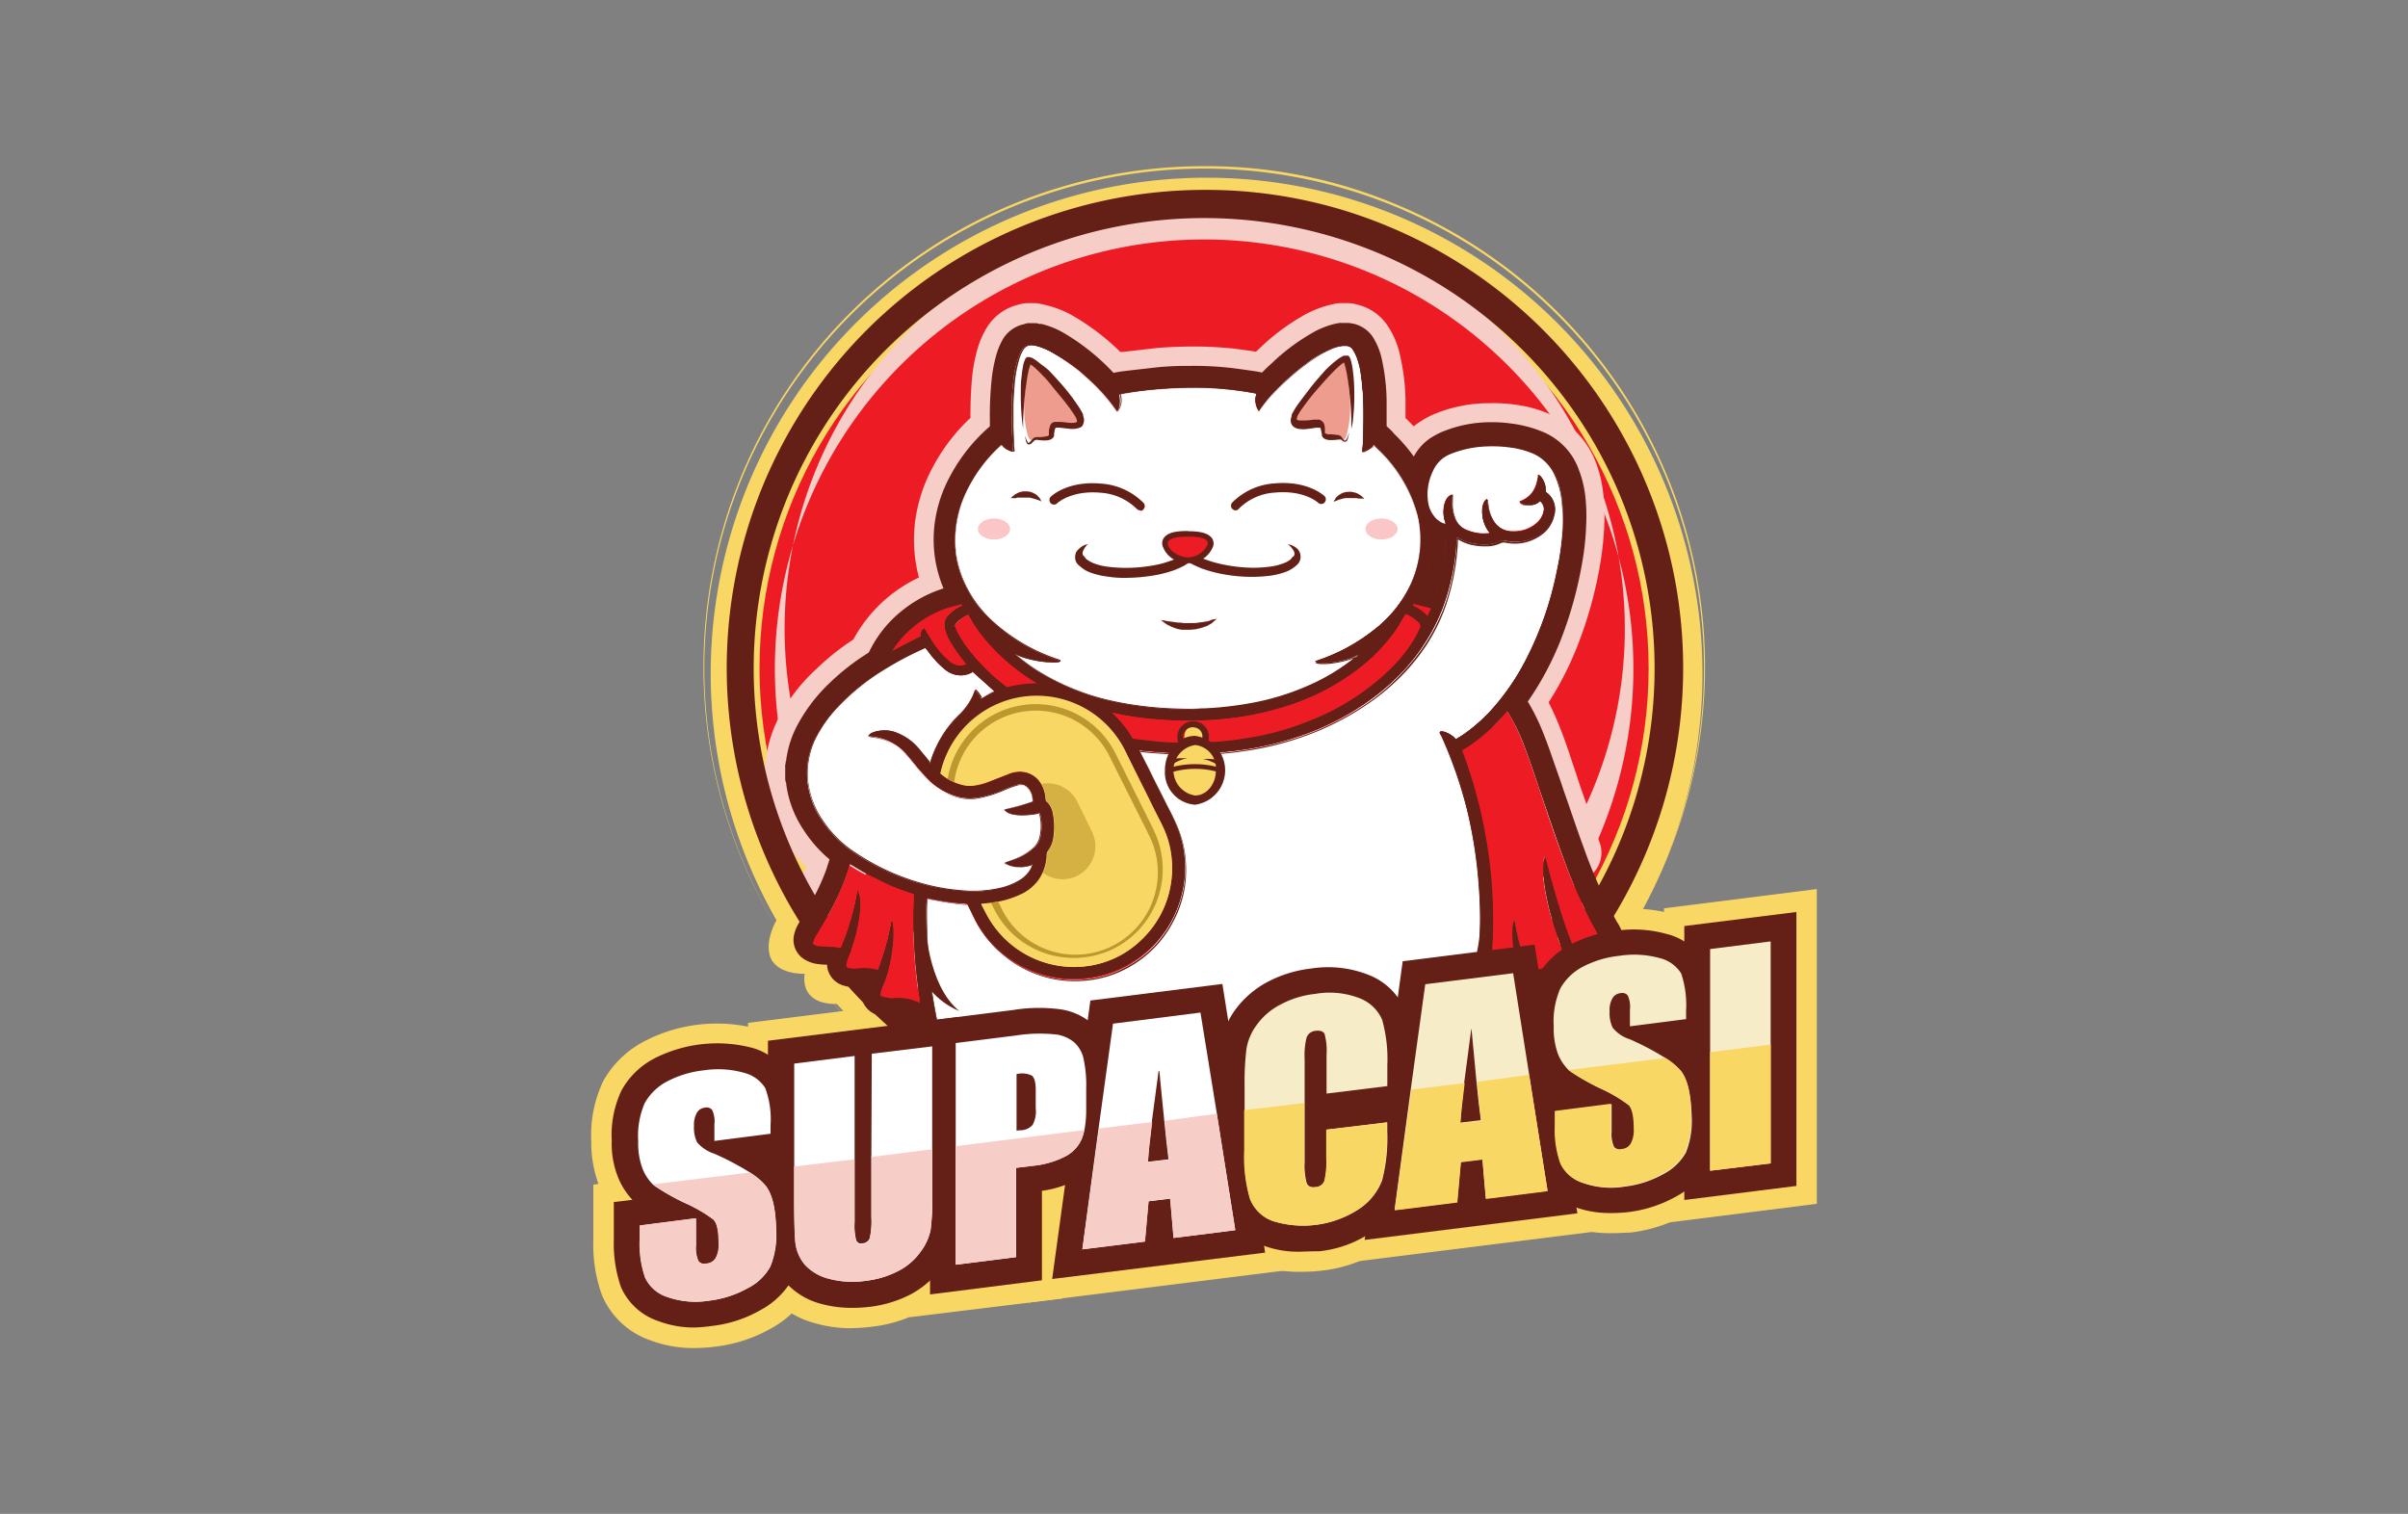<svg xmlns="http://www.w3.org/2000/svg" viewBox="0 0 334 210"><rect x="0" y="0" width="334" height="210" fill="#808080" stroke="none"/><defs><style>.cls-1{fill:#fff;}.cls-2{fill:#f9d764;}.cls-3{fill:#ed1c24;}.cls-4{fill:#f7cdc7;}.cls-5{fill:#642017;}.cls-6{fill:#bd982e;}.cls-7{opacity:0.6;}.cls-8{fill:#ed9c8e;}.cls-9{opacity:0.25;}.cls-10{fill:#f7ecc8;}.cls-11{fill:none;}</style></defs><g id="Шар_2" data-name="Шар 2"><g id="Шар_1-2" data-name="Шар 1"><g id="Full_Design" data-name="Full Design"><path class="cls-1" d="M106.94,157.25l-7.83,1v-2.3a3.75,3.75,0,0,0-.3-2,1,1,0,0,0-1-.31,1.47,1.47,0,0,0-1.15.74,3.86,3.86,0,0,0-.4,1.8,4.68,4.68,0,0,0,.43,2.27A5.26,5.26,0,0,0,99.05,160c3.72,1.66,6.08,3.11,7,4.32s1.46,3.35,1.49,6.36a11.74,11.74,0,0,1-.81,4.94,7.25,7.25,0,0,1-3.13,3,14.07,14.07,0,0,1-5.38,1.74,11.65,11.65,0,0,1-5.74-.49,5.27,5.27,0,0,1-3.11-2.69,14.4,14.4,0,0,1-.74-5.25v-2l7.79-1v3.76a4.25,4.25,0,0,0,.34,2.17,1.16,1.16,0,0,0,1.18.34,1.65,1.65,0,0,0,1.24-.78,3.74,3.74,0,0,0,.4-1.92c0-1.79-.25-3-.77-3.44a19.49,19.49,0,0,0-3.95-2.3,30.81,30.81,0,0,1-4.11-2.33,5.19,5.19,0,0,1-1.68-2.27,9.59,9.59,0,0,1-.65-3.93,11.5,11.5,0,0,1,.9-5.28A7.54,7.54,0,0,1,92.44,150a14,14,0,0,1,5.08-1.55,13.46,13.46,0,0,1,5.58.31,4.78,4.78,0,0,1,3.05,2.14,12.29,12.29,0,0,1,.74,5.12Z"/><path class="cls-2" d="M96.29,187a16.92,16.92,0,0,1-6.05-1.06,11.27,11.27,0,0,1-6.73-6.24A20.53,20.53,0,0,1,82.3,172v-7.67l.71-.09a17,17,0,0,1-1-6,17.34,17.34,0,0,1,1.7-8.35,13.86,13.86,0,0,1,5.56-5.39A21.78,21.78,0,0,1,105,142.71a11,11,0,0,1,6.82,5.3c1,2,1.47,4.43,1.47,8.07v6.86l-.62.1a19.74,19.74,0,0,1,1.33,7.79,17.48,17.48,0,0,1-1.46,7.74,13.6,13.6,0,0,1-5.65,5.74,20.41,20.41,0,0,1-7.82,2.51A23.49,23.49,0,0,1,96.29,187Z"/><path class="cls-1" d="M129.3,145.15v20.57a31.2,31.2,0,0,1-.24,4.93,7.23,7.23,0,0,1-1.43,3.07,8.41,8.41,0,0,1-3.1,2.64,14.23,14.23,0,0,1-9.57,1.06,6.25,6.25,0,0,1-3.33-2,5.76,5.76,0,0,1-1.3-2.91c-.13-1.06-.19-3.36-.19-6.79V147.54l8.38-1.06V169.6a8.68,8.68,0,0,0,.21,2.54.77.77,0,0,0,.9.43,1.14,1.14,0,0,0,1-.74,10.83,10.83,0,0,0,.23-3V146.17Z"/><path class="cls-2" d="M118,184.25a17.85,17.85,0,0,1-4.82-.66,12.7,12.7,0,0,1-6.49-4,11.81,11.81,0,0,1-2.69-6.2,64.33,64.33,0,0,1-.24-7.6V141.89l32-4V165.7a38.73,38.73,0,0,1-.31,6,13.82,13.82,0,0,1-2.51,5.77,15.37,15.37,0,0,1-5.39,4.58,19.15,19.15,0,0,1-6.73,2C119.9,184.18,119,184.21,118,184.25Z"/><path class="cls-1" d="M132.56,144.72l8.47-1.06a20.75,20.75,0,0,1,5.28-.16,5,5,0,0,1,2.76,1.15,4.41,4.41,0,0,1,1.24,2.2,20,20,0,0,1,.34,4.23v2.69a11.07,11.07,0,0,1-.66,4.38,5.06,5.06,0,0,1-2.32,2.36,12.3,12.3,0,0,1-4.49,1.26l-2.26.29v12.37l-8.38,1.06Zm8.38,4.24v7.85a3.18,3.18,0,0,0,.62-.06,2.25,2.25,0,0,0,1.61-.75,4,4,0,0,0,.44-2.29v-2.52c0-1.05-.18-1.7-.52-2A3.09,3.09,0,0,0,140.94,149Z"/><path class="cls-2" d="M126.17,182.72V139.09l14.06-1.79a25.45,25.45,0,0,1,7.08-.09,11.16,11.16,0,0,1,6.1,2.78,10.69,10.69,0,0,1,3.14,5.38,25.76,25.76,0,0,1,.5,5.74v2.69a17.36,17.36,0,0,1-1.18,7,11.45,11.45,0,0,1-5.12,5.33,14.87,14.87,0,0,1-3.39,1.37v12.63ZM139,154l.18.16a5.5,5.5,0,0,0,1.71.9l-.34-4.65a4.69,4.69,0,0,0-1.55.77Z"/><path class="cls-1" d="M166.54,140.49l4.81,30.16-8.56,1.09-.47-5.46-3,.37-.5,5.58-8.68,1.09,4.28-31.3Zm-4.43,20.33c-.32-2.36-.6-5.12-.9-8.25-.06-.6-1-.51-1,.12-.51,3.69-.81,6.52-1,8.53Z"/><polygon class="cls-2" points="142.68 180.68 148.76 136.27 171.88 133.36 178.71 176.18 142.68 180.68"/><path class="cls-1" d="M192.36,150.64,184,151.7v-5.39a8.8,8.8,0,0,0-.28-2.89c-.19-.36-.59-.49-1.18-.43a1.45,1.45,0,0,0-1.3.9,10.23,10.23,0,0,0-.28,3.07v14.29a9.08,9.08,0,0,0,.28,2.89,1,1,0,0,0,1.24.53,1.48,1.48,0,0,0,1.24-.84,11.55,11.55,0,0,0,.28-3.26v-3.88l8.38-1.05v1.21a23.3,23.3,0,0,1-.72,6.85,8.35,8.35,0,0,1-3.13,3.91,12,12,0,0,1-6,2.24,12.44,12.44,0,0,1-6.08-.5,5.4,5.4,0,0,1-3.17-3.14,21.07,21.07,0,0,1-.77-6.66v-9a42.18,42.18,0,0,1,.24-5,8.23,8.23,0,0,1,1.46-3.41,9.34,9.34,0,0,1,3.29-2.83,13.35,13.35,0,0,1,4.81-1.49,11.38,11.38,0,0,1,6.11.6,5.72,5.72,0,0,1,3.17,3,19.05,19.05,0,0,1,.74,6.28v2.94Z"/><path class="cls-2" d="M180.35,176.42a16.42,16.42,0,0,1-6.28-1.11,11.58,11.58,0,0,1-6.77-6.89,26.48,26.48,0,0,1-1.15-8.85v-9a42.89,42.89,0,0,1,.31-5.89,14.38,14.38,0,0,1,2.51-6.18,16,16,0,0,1,5.46-4.77,19.78,19.78,0,0,1,7.11-2.21,17.79,17.79,0,0,1,9.49,1.09,11.74,11.74,0,0,1,6.55,6.55,23.69,23.69,0,0,1,1.21,8.56v9.15a28.2,28.2,0,0,1-1,8.91,14.88,14.88,0,0,1-5.39,7,18.62,18.62,0,0,1-9,3.47A23.66,23.66,0,0,1,180.35,176.42Z"/><path class="cls-1" d="M209.88,135.06l4.82,30.17-8.57,1.08-.46-5.49-3,.37-.5,5.59-8.69,1.08,4.28-31.31Zm-4.43,20.32c-.31-2.47-.62-5.38-.9-8.68-.06-.53-.89-.43-.89.1-.52,3.9-.9,6.88-1,9Z"/><polygon class="cls-2" points="186 175.25 192.07 130.84 215.22 127.95 222.02 170.74 186 175.25"/><path class="cls-1" d="M233.88,141.36l-7.79,1V140a3.68,3.68,0,0,0-.32-2,1,1,0,0,0-1-.3,1.39,1.39,0,0,0-1.14.74,3.37,3.37,0,0,0-.38,1.79,4.68,4.68,0,0,0,.43,2.27,5.82,5.82,0,0,0,2.36,1.58c3.73,1.65,6.09,3.1,7,4.31s1.46,3.36,1.46,6.36a12,12,0,0,1-.81,5,7.37,7.37,0,0,1-3.1,3,13.51,13.51,0,0,1-5.39,1.7,11.66,11.66,0,0,1-5.74-.49,5.19,5.19,0,0,1-3.1-2.69,14.15,14.15,0,0,1-.75-5.24v-2l7.79-1v3.75a4.25,4.25,0,0,0,.34,2.17,1.24,1.24,0,0,0,1.18.34,1.69,1.69,0,0,0,1.24-.77,3.7,3.7,0,0,0,.41-1.93c0-1.79-.25-3-.78-3.44a21,21,0,0,0-3.94-2.3,33.38,33.38,0,0,1-4.16-2.35,5.47,5.47,0,0,1-1.68-2.27,10,10,0,0,1-.68-3.94,11.65,11.65,0,0,1,.9-5.28,7.62,7.62,0,0,1,3.07-2.94,13.77,13.77,0,0,1,5.12-1.55,13.3,13.3,0,0,1,5.58.3,4.77,4.77,0,0,1,3,2.17,12.14,12.14,0,0,1,.75,5.13Z"/><path class="cls-2" d="M223.26,171.06a16.92,16.92,0,0,1-6-1.06,11.19,11.19,0,0,1-6.73-6.24,20.38,20.38,0,0,1-1.22-7.66v-7.66l.72-.1a20,20,0,0,1,.71-14.3,14,14,0,0,1,5.56-5.47,20.45,20.45,0,0,1,7.44-2.32,20.18,20.18,0,0,1,8.29.56,11,11,0,0,1,6.83,5.31c1,1.95,1.45,4.43,1.45,8.07v6.86l-.61.1a19.74,19.74,0,0,1,1.33,7.79,17.5,17.5,0,0,1-1.46,7.75,13.75,13.75,0,0,1-5.64,5.74,20.67,20.67,0,0,1-7.79,2.55C225.15,171,224.19,171.09,223.26,171.06Z"/><path class="cls-1" d="M245.6,130.59v30.79l-8.38,1V131.65Z"/><polygon class="cls-2" points="230.8 169.66 230.8 126 252 123.33 252 166.99 230.8 169.66"/><path class="cls-2" d="M108.55,126.22s-2.57,3.5-1.79,6.28,4.86,2.58,4.86,2.58-1.24,5.45,7,3.92c7.45-1.39,10.06-9.43,10.06-9.43Z"/><path class="cls-2" d="M225.37,126.22s2.58,3.5,1.79,6.28-4.87,2.58-4.87,2.58,1.21,5.49-7,4c-7.45-1.4-10.05-9.43-10.05-9.43Z"/><path class="cls-2" d="M167.05,162.21a68.78,68.78,0,1,1,49.15-20.35A68.77,68.77,0,0,1,167.05,162.21Z"/><path class="cls-2" d="M167.05,23.39a69.33,69.33,0,1,1-.06,0Zm0-.34a69.46,69.46,0,1,0,27.12,5.52A68,68,0,0,0,167.05,23.05Z"/><circle class="cls-3" cx="167.01" cy="92.71" r="61.66"/><path class="cls-4" d="M167.05,33.22a59.54,59.54,0,1,1-23.24,4.71A59.53,59.53,0,0,1,167.05,33.22Zm0-4.26a58.27,58.27,0,1,0,.1,0h-.1Z"/><path class="cls-4" d="M114.62,128.14a4.06,4.06,0,0,1-4.1-4v-.07a4,4,0,0,1,.41-1.79c.34-.68.62-1.37.9-2a20.51,20.51,0,0,1-2.86-3.51,17.77,17.77,0,0,1-2.69-7.55h0a3.91,3.91,0,0,1-.15-1.08v-1.68a4.52,4.52,0,0,1,.06-.74.63.63,0,0,1,.06-.31.6.6,0,0,0,0-.19,17.16,17.16,0,0,1,1.87-5.87,24.93,24.93,0,0,1,5.1-6.54,35.18,35.18,0,0,1,5.15-4.11,20,20,0,0,1,9.09-8.59,20.39,20.39,0,0,1-.47-8.19,21.93,21.93,0,0,1,2.42-7.18,26.31,26.31,0,0,1,5.19-6.77c0-1.92.06-3.5.18-5a21.91,21.91,0,0,1,.65-4,12.12,12.12,0,0,1,1.43-3.5,7.08,7.08,0,0,1,4.48-3.23,4.39,4.39,0,0,1,1.24-.19h.9a4.7,4.7,0,0,1,.84.1l.41.09.28.07h0a13.94,13.94,0,0,1,4.1,1.67,32.36,32.36,0,0,1,6.28,4.84h.34l4.34-.5c1.45-.16,3-.22,4.93-.25a52.56,52.56,0,0,1,5.75.25c1.2.12,2.38.31,3.47.46l.43-.4A30,30,0,0,1,180.39,44a14.34,14.34,0,0,1,4.49-1.8h0l.24-.06a4.58,4.58,0,0,1,.9-.09h.89a4.34,4.34,0,0,1,1.25.18,7,7,0,0,1,4.34,3,11.53,11.53,0,0,1,1.56,3.51,29.85,29.85,0,0,1,.89,6.85V58l.26.24c.3.31.61.63.89.9a6.36,6.36,0,0,1,.66-.5,14.74,14.74,0,0,1,1.85-1.06,19.79,19.79,0,0,1,7.92-1.65,21.14,21.14,0,0,1,3.28.16,17.62,17.62,0,0,1,4.94,1.27,11.84,11.84,0,0,1,6.64,6.88,17.55,17.55,0,0,1,1,4.35,28,28,0,0,1,.12,4.49,43.32,43.32,0,0,1-.65,5.68,57.4,57.4,0,0,1-3,10.68,45.56,45.56,0,0,1-4.06,8,36.07,36.07,0,0,1,1.61,3.59c.68,1.7,1.25,3.44,1.8,5.12.18.52.34,1,.53,1.58l.43,1.3c.89,2.51,1.74,5.09,2.63,7.64a4.08,4.08,0,0,1-7.51,3.2,5.17,5.17,0,0,1-.18-.51h0c-.89-2.58-1.79-5.18-2.69-7.73l-.43-1.3c-.19-.53-.37-1.08-.55-1.61-.57-1.64-1.09-3.23-1.72-4.75a22,22,0,0,0-2.17-4.34c-.12-.19-.24-.39-.34-.59a4.11,4.11,0,0,1,.28-3.92,3,3,0,0,1,.3-.46,36.3,36.3,0,0,0,4.49-8.17,49,49,0,0,0,2.54-9.12,33.35,33.35,0,0,0,.53-4.56,19.35,19.35,0,0,0-.09-3.23,10.27,10.27,0,0,0-.57-2.45,3.64,3.64,0,0,0-2.11-2.23,9.71,9.71,0,0,0-2.85-.72A14.73,14.73,0,0,0,202,65a2.57,2.57,0,0,0-.65.36h0a2,2,0,0,0-.59.84c-.06.15-.15.44-.24.72a4,4,0,0,0-.17.49h0a4.06,4.06,0,0,1-5,2.83h0a3.85,3.85,0,0,1-2.26-1.65h0a2.26,2.26,0,0,1-.31-.49,18.49,18.49,0,0,0-3.29-4c-.31-.31-.68-.63-1.06-1l-.09-.06a4.39,4.39,0,0,1-1.54-3.47V55.88a22.77,22.77,0,0,0-.59-5c-.07-.18-.1-.36-.16-.49a9.44,9.44,0,0,0-1.55.72,22.37,22.37,0,0,0-4.25,3.25c-.4.37-.81.78-1.24,1.18l-.56.56a4,4,0,0,1-3.59,1.14l-.56-.09c-.38-.06-.74-.15-1.08-.18-1.06-.16-2.21-.31-3.32-.43a53.54,53.54,0,0,0-9,0c-1.3.13-2.69.28-4.19.47-.55.07-1.1.16-1.64.28a4.67,4.67,0,0,1-4.26-1.36A25.86,25.86,0,0,0,145,51.16a7.86,7.86,0,0,0-1.56-.71l-.19.66a18.18,18.18,0,0,0-.44,2.74,38.77,38.77,0,0,0-.15,4.57v.9A4.62,4.62,0,0,1,141,63.17a18.34,18.34,0,0,0-4.49,5.49A14.4,14.4,0,0,0,135,73.22a11.87,11.87,0,0,0,1,6.92c.09.22.18.41.27.62l.07.1a4.06,4.06,0,0,1-1.85,5.43l-.05,0a5.6,5.6,0,0,1-.68.26l-.53.15h-.09a12,12,0,0,0-5.77,3.35,11,11,0,0,0-2,2.88,5.89,5.89,0,0,1-2.12,2.36,30.18,30.18,0,0,0-4.43,3.44,16.41,16.41,0,0,0-3.45,4.49,8.37,8.37,0,0,0-1,3,4,4,0,0,1-.09.62v.74l.09.56a9.14,9.14,0,0,0,1.56,4.24,13.15,13.15,0,0,0,2.82,3.13h0a4.35,4.35,0,0,1,1.59,5c-.1.24-.16.52-.25.77a13,13,0,0,1-.47,1.37,27.68,27.68,0,0,1-1.3,3.14A4.19,4.19,0,0,1,114.62,128.14Zm85.19-64h0v0Z"/><path class="cls-5" d="M167.05,30.25a62.48,62.48,0,1,1-62.51,62.46A62.48,62.48,0,0,1,167.05,30.25Zm0-3.91a66.33,66.33,0,1,0,25.85,5.21h0A65.43,65.43,0,0,0,167.05,26.34Z"/><path class="cls-5" d="M205.33,144.25a.81.81,0,0,1-.31,0,1.43,1.43,0,0,1-1.06-1.67h0v-.06c.09-.38.15-.75.25-1.12a2.67,2.67,0,0,1,.43-.9,4.5,4.5,0,0,1,3.07-1.89,6.8,6.8,0,0,1,2-.1,5.7,5.7,0,0,0,1.43,0h0a.24.24,0,0,0,.12,0c.31-.1.4-.22.37-.53a2.38,2.38,0,0,0-.15-.75v-.12c0-.09-.07-.16-.09-.25a1.32,1.32,0,0,1,.53-1.58,4.25,4.25,0,0,1,1.49-.62,7.33,7.33,0,0,1,2.6-.13,3,3,0,0,0,1.12-.06c.4-.09.43-.24.43-.43a1.93,1.93,0,0,0,0-.34v-.25h0v-.19a1.39,1.39,0,0,1,.81-1.55,3.31,3.31,0,0,1,1.21-.25h.62a7.73,7.73,0,0,0,1-.06,4.66,4.66,0,0,0,.65-.12.78.78,0,0,0,.43-.25v-.49a7.43,7.43,0,0,0-.43-.9l-.12-.21a70.61,70.61,0,0,1-4.81-10.77c-.9-2.55-1.8-5.16-2.69-7.7l-.43-1.3c-.19-.53-.38-1.08-.56-1.61-.57-1.62-1.12-3.3-1.74-4.88A23.92,23.92,0,0,0,209,98.33a.8.8,0,0,1-.13-.24,1.44,1.44,0,0,1,.07-1.38h0c.05-.08.12-.17.18-.25a39,39,0,0,0,4.79-8.81A49.24,49.24,0,0,0,216.57,78a31.26,31.26,0,0,0,.55-4.93,22.36,22.36,0,0,0-.09-3.66,12.92,12.92,0,0,0-.71-3.07,6.32,6.32,0,0,0-3.59-3.76,14.38,14.38,0,0,0-3.54-.9,16.79,16.79,0,0,0-8.22,1,7.66,7.66,0,0,0-1.05.59,4.49,4.49,0,0,0-1.56,2,6.44,6.44,0,0,0-.34,1,4.77,4.77,0,0,1-.19.5V67a1.41,1.41,0,0,1-1.74,1,1.36,1.36,0,0,1-.74-.55v-.07l-.19-.27a21.39,21.39,0,0,0-3.66-4.69c-.38-.37-.78-.72-1.18-1.06l-.09-.06a1.86,1.86,0,0,1-.66-1.45V56a26,26,0,0,0-.68-5.62,5.51,5.51,0,0,0-.78-1.79,1.66,1.66,0,0,0-1.09-.75h-.71l-.42-.25a8.69,8.69,0,0,0-2.82,1.15,26.82,26.82,0,0,0-4.75,3.59c-.43.4-.84.81-1.3,1.25l-.56.52a1.39,1.39,0,0,1-1.24.37l-.53-.09c-.44-.09-.8-.16-1.21-.22-1.08-.15-2.23-.3-3.42-.43a45.33,45.33,0,0,0-5.08-.22,43.19,43.19,0,0,0-4.43.22c-1.31.13-2.74.28-4.26.47a16.7,16.7,0,0,0-1.79.3,1.9,1.9,0,0,1-1.8-.58,28.71,28.71,0,0,0-6.36-5.21,7.84,7.84,0,0,0-2.55-1.06l-.3-.06h-.84a1.63,1.63,0,0,0-1.19.81,5.94,5.94,0,0,0-.77,2,18.56,18.56,0,0,0-.56,3.15c-.12,1.61-.19,3.2-.19,4.8v1.09a2,2,0,0,1-.7,1.65,20.57,20.57,0,0,0-5.12,6.28,16.85,16.85,0,0,0-1.79,5.43,14.53,14.53,0,0,0,1.24,8.44c.09.22.21.44.31.66l.05.09a1.39,1.39,0,0,1-.64,1.86l-.22.09-.5.13h-.09a15.24,15.24,0,0,0-7,4.06A14.87,14.87,0,0,0,123,91.66a3,3,0,0,1-1.15,1.28A32.37,32.37,0,0,0,117,96.69a20,20,0,0,0-4,5.12,10.89,10.89,0,0,0-1.27,4,3.85,3.85,0,0,1-.09.62v1.43a1.44,1.44,0,0,1,.1.5,12.31,12.31,0,0,0,1.89,5.43,15.9,15.9,0,0,0,3.36,3.77l.1.1a1.65,1.65,0,0,1,.69,2l-.28.83c-.13.41-.29.85-.44,1.28a33.93,33.93,0,0,1-2.83,5.89l-.34.59-.9,1.58a2.13,2.13,0,0,0-.28.68.37.37,0,0,0,.18.47h0a2.06,2.06,0,0,0,.9.25h1a2.62,2.62,0,0,1,.56,0h.06a3.68,3.68,0,0,1,1.18.22,1.39,1.39,0,0,1,.84,1.52v.86c0,.19.06.29.34.38a4.12,4.12,0,0,0,1.21.09,8,8,0,0,1,2.24.06h.36a1.41,1.41,0,0,1,1.09,1.65.6.6,0,0,1-.06.22v.12a1.43,1.43,0,0,1-.13.28,3,3,0,0,0-.28,1c0,.36.07.49.43.58a2.74,2.74,0,0,0,.9.06h.4a7.58,7.58,0,0,1,1.65,0,5,5,0,0,1,3.32,1.64,3.39,3.39,0,0,1,.78,1.56c.06.31.12.59.19.89a1.42,1.42,0,0,1-1.13,1.62,1.4,1.4,0,0,1-1.58-1c-.06-.32-.12-.62-.18-1a.64.64,0,0,0-.13-.26,2.22,2.22,0,0,0-1.55-.7,5.53,5.53,0,0,0-1.15,0h-.43a7.27,7.27,0,0,1-1.8-.16,3.19,3.19,0,0,1-2.47-3.38,2.67,2.67,0,0,1,.06-.56h-.25a5.62,5.62,0,0,1-2.27-.21,3.17,3.17,0,0,1-2.26-2.64v-.25a7.73,7.73,0,0,1-1-.06,4.74,4.74,0,0,1-2.11-.65,3.17,3.17,0,0,1-1.49-3.38,5.32,5.32,0,0,1,.62-1.59l.9-1.58L112,126a30,30,0,0,0,2.61-5.38c.12-.38.24-.78.4-1.22a.22.22,0,0,1,.06-.18,18.2,18.2,0,0,1-3.66-4.17,14.88,14.88,0,0,1-2.38-6.47h0a.47.47,0,0,0-.06-.15,2.2,2.2,0,0,1-.06-.37v-1.67a1.13,1.13,0,0,1,0-.26l.06-.24c0-.12,0-.25.07-.37a14,14,0,0,1,1.6-5,22.94,22.94,0,0,1,4.49-5.83,31.83,31.83,0,0,1,5.28-4.11.33.33,0,0,0,.16-.19,16.6,16.6,0,0,1,3-4.28,17.8,17.8,0,0,1,7.3-4.49,17.45,17.45,0,0,1-1.18-9.34A18.93,18.93,0,0,1,131.81,66a24,24,0,0,1,5.49-6.86v-.81a48.11,48.11,0,0,1,.19-5.09,20.57,20.57,0,0,1,.59-3.58,9.72,9.72,0,0,1,1.08-2.7,4.51,4.51,0,0,1,2.92-2h0a1.42,1.42,0,0,1,.53-.13h1.17l.37.1.28,0a11.67,11.67,0,0,1,3.36,1.4,30.87,30.87,0,0,1,6.66,5.39c.51-.1,1-.19,1.56-.25,1.55-.19,3-.34,4.31-.5a40.72,40.72,0,0,1,4.68-.21,44.1,44.1,0,0,1,5.39.24c1.21.13,2.39.31,3.51.47.4.06.78.12,1.14.21h0c.44-.43.9-.9,1.37-1.3a28.22,28.22,0,0,1,5.27-4,11.67,11.67,0,0,1,3.79-1.53h.13l.18-.05a.81.81,0,0,1,.31,0h.9a1.59,1.59,0,0,1,.43.06h.09a4.4,4.4,0,0,1,2.87,1.83,9.5,9.5,0,0,1,1.18,2.69,28,28,0,0,1,.77,6.24v3.51c.35.31.71.61,1,1a23.47,23.47,0,0,1,2.77,3.2,7.21,7.21,0,0,1,2.2-2.49,11.92,11.92,0,0,1,1.48-.83,17.46,17.46,0,0,1,6.83-1.44,19,19,0,0,1,2.92.17,16.8,16.8,0,0,1,4.25,1.08A8.92,8.92,0,0,1,219,65.19a14.94,14.94,0,0,1,.9,3.73A25.39,25.39,0,0,1,220,73a36.4,36.4,0,0,1-.59,5.31,55.27,55.27,0,0,1-2.82,10.18,41.73,41.73,0,0,1-4.68,8.83,29,29,0,0,1,2.26,4.66c.66,1.64,1.21,3.35,1.8,5l.56,1.59.43,1.3c.9,2.51,1.74,5.12,2.69,7.66a68.63,68.63,0,0,0,4.63,10.36l.13.19a7.51,7.51,0,0,1,.77,1.74,1,1,0,0,1,0,.34v.9a3,3,0,0,1-.06.43,3.3,3.3,0,0,1-2.33,2.21,6.27,6.27,0,0,1-1.22.24,5.06,5.06,0,0,0-1,.06v.13A3.2,3.2,0,0,1,218,137a7,7,0,0,1-2,.13,4.63,4.63,0,0,0-1.39,0,3.8,3.8,0,0,1,.06.59,3.16,3.16,0,0,1-2.27,3.26,3.89,3.89,0,0,1-.49.12,7.44,7.44,0,0,1-2.21.06,6.14,6.14,0,0,0-1.21.06,2,2,0,0,0-1.3.74c-.06.35-.15.72-.25,1.1v.05A1.81,1.81,0,0,1,205.33,144.25Z"/><path class="cls-3" d="M221.78,130a2.73,2.73,0,0,1,.25.55c.1.25,0,.37-.21.43a8.36,8.36,0,0,1-1,.23l-1.31.05a11.41,11.41,0,0,0-1.33.16c0-.08-.08-.17-.13-.25-.68-1.68-1.23-3.34-1.79-5.06-.75-2.35-1.4-4.71-2-7.1a.35.35,0,0,0-.06-.22c-.77,2.49.59,8,1.93,11.61.27.81.62,1.55.89,2.35.1.25.19.53.28.78a1,1,0,0,1,.06.34c0,.28-.06.37-.34.43a4.41,4.41,0,0,1-1.45,0,7.08,7.08,0,0,0-2.78.35l-.71.28a33.37,33.37,0,0,1-2-7.36c-.69,1-.09,6.37,1.14,9.17a5.22,5.22,0,0,1,.32.89c.12.53,0,.66-.5.72a7,7,0,0,1-1.12,0,7.83,7.83,0,0,0-2.85.25,3.14,3.14,0,0,0-.68.28l-.25.09a67.08,67.08,0,0,0-3.42-34.82,20.79,20.79,0,0,0,3.38-2.45,27,27,0,0,0,2.92-3l.19.28a25,25,0,0,1,1.95,4c.84,2.08,1.52,4.22,2.24,6.28,1.17,3.59,2.35,7.08,3.68,10.55a71.55,71.55,0,0,0,3.36,7.67C220.88,128.27,221.34,129.1,221.78,130Z"/><path class="cls-1" d="M216.65,69.31a24,24,0,0,1,0,5.22,42.1,42.1,0,0,1-.75,4.74,47.18,47.18,0,0,1-4.15,12,33.55,33.55,0,0,1-4.13,6.28,23.8,23.8,0,0,1-4.68,4.34c-.28.19-.75.46-1.06.64-.21-.45-1.68-1.3-2.2-1a2.67,2.67,0,0,0,.28.56,60.65,60.65,0,0,1,3.54,10.34,64.1,64.1,0,0,1,1.79,16.85c-.06,1.6-.15,3.22-.28,4.8-.15,1.8-.4,3.59-.71,5.39-.25,1.42-.53,2.82-.89,4.22a62.63,62.63,0,0,1-73.15-.27h0c-.55-2.45-1-4.93-1.32-7.44-.38-2.83-.69-10.53-.41-11.33.9.16,1.86.37,2.79.5s1.9.21,2.83.3c.34.69.68,1.37,1,2.08a15,15,0,0,0,4,4.9,15.37,15.37,0,0,0,11.49,3.42,14.55,14.55,0,0,0,5.52-1.7,15.43,15.43,0,0,0,8.12-14.5,14.75,14.75,0,0,0-1.11-5c-.46-1.08-1-2.13-1.55-3.22-1.15-2.33-2.33-4.65-3.51-7a2.1,2.1,0,0,0-.15-.3c.49.06.9.12,1.36.15,1.3.1,2.58.22,3.88.25s2.55,0,3.79,0a52.39,52.39,0,0,0,5.3-.46,43.65,43.65,0,0,0,7.48-1.74,36.17,36.17,0,0,0,10.55-5.38A32.5,32.5,0,0,0,194.75,93a27.12,27.12,0,0,0,2.81-3.68,25.7,25.7,0,0,0,3.06-6.49,31.25,31.25,0,0,0,1.42-8,1.35,1.35,0,0,1,.06-.34,1.51,1.51,0,0,1,.28.15,6.19,6.19,0,0,0,1.43.6,8.81,8.81,0,0,0,2.17.24,4.27,4.27,0,0,0,2-.41,1.36,1.36,0,0,1,.89-.09,6.13,6.13,0,0,0,4.88-1.12,4.4,4.4,0,0,0,1.74-2.57,2.86,2.86,0,0,0-.78-2.88,2.3,2.3,0,0,0-.43-.34c.27-.78-.51-2.36-1-2.34-.12,1.8-.78,3.17-2.58,3.79.16.47,2.06.59,2.61,0,.19-.19.25-.21.41,0a1.46,1.46,0,0,1,.4,1.12,3,3,0,0,1-1.18,2,4.7,4.7,0,0,1-3.14,1,3,3,0,0,1-2.69-1.52,5.26,5.26,0,0,1-.74-2.14,8.13,8.13,0,0,0-.13-.84c-1.08.62-.83,3.45.47,4.75h-.1a6,6,0,0,1-2.94-.34,3.27,3.27,0,0,1-2-1.83,5.94,5.94,0,0,1-.34-2.36,3.69,3.69,0,0,1,.06-.81c-1.23.34-1.55,2.64-.89,4.06h-.25a2.8,2.8,0,0,1-1.37-.89,4.13,4.13,0,0,1-1-2.26,7.24,7.24,0,0,1,.31-3.3,9.16,9.16,0,0,1,.4-1A4.51,4.51,0,0,1,201,63a14.56,14.56,0,0,1,5.12-1.15,17.47,17.47,0,0,1,3.39.15,12.27,12.27,0,0,1,3.25.9,5.67,5.67,0,0,1,2.88,2.79A10.45,10.45,0,0,1,216.65,69.31Z"/><path class="cls-5" d="M200.52,74.49a31.07,31.07,0,0,1-1.58,8.65l-2.15-.58a16.28,16.28,0,0,0,1.8-8.77A6.57,6.57,0,0,0,200.52,74.49Z"/><path class="cls-5" d="M199.68,101.49c.52-.25,2,.59,2.2,1.06.31-.19.78-.47,1.06-.66a22.44,22.44,0,0,0,4.68-4.34,33.07,33.07,0,0,0,4.13-6.28,47.18,47.18,0,0,0,4.15-12,38.15,38.15,0,0,0,.75-4.75,23.88,23.88,0,0,0,0-5.21,12.14,12.14,0,0,0-1-3.66,5.77,5.77,0,0,0-2.88-2.78,11.6,11.6,0,0,0-3.27-.9,14.71,14.71,0,0,0-3.38-.15,13.82,13.82,0,0,0-5.11,1.14,4.41,4.41,0,0,0-2.36,2.27,9.77,9.77,0,0,0-.41,1,7.31,7.31,0,0,0-.31,3.28,4.37,4.37,0,0,0,1,2.27,3.28,3.28,0,0,0,1.36.9.53.53,0,0,0,.25,0c-.63-1.43-.31-3.72.9-4.06,0,.28-.06.55-.06.8a5.45,5.45,0,0,0,.34,2.36,3.12,3.12,0,0,0,1.93,1.89,6.27,6.27,0,0,0,2.94.34.17.17,0,0,0,.1,0h0c-1.3-1.3-1.55-4.09-.47-4.75a4.27,4.27,0,0,0,.13.85,5.42,5.42,0,0,0,.74,2.13,3.05,3.05,0,0,0,2.69,1.53,4.64,4.64,0,0,0,3.2-1,3,3,0,0,0,1.18-2,1.39,1.39,0,0,0-.4-1.11c-.19-.19-.25-.19-.4,0-.56.62-2.45.46-2.62,0a3.86,3.86,0,0,0,2.58-3.79c.47,0,1.25,1.55,1,2.33a3.37,3.37,0,0,1,.43.34,2.8,2.8,0,0,1,.77,2.89,4.37,4.37,0,0,1-1.73,2.57A6.2,6.2,0,0,1,208.86,75a1.4,1.4,0,0,0-.9.1,4.38,4.38,0,0,1-2,.41,8.37,8.37,0,0,1-2.17-.26,5,5,0,0,1-1.44-.59,1.91,1.91,0,0,1-.28-.15.68.68,0,0,1-.06.34,31.8,31.8,0,0,1-1.39,8,25.2,25.2,0,0,1-3.08,6.48,25.76,25.76,0,0,1-2.82,3.59,30.23,30.23,0,0,1-4.39,3.92,38,38,0,0,1-10.55,5.39,41.76,41.76,0,0,1-7.49,1.74,37.53,37.53,0,0,1-5.3.46c-1.27,0-2.55.06-3.79,0s-2.57-.16-3.87-.26A10.87,10.87,0,0,1,158,104a1,1,0,0,0,.15.32c1.17,2.32,2.32,4.64,3.51,7,.52,1,1.08,2.1,1.55,3.22a15,15,0,0,1,1.15,5,15.46,15.46,0,0,1-29.15,7.9c-.34-.69-.68-1.4-1-2.09-1-.09-1.9-.17-2.83-.3s-1.86-.34-2.79-.5c-.28.8,0,8.53.4,11.33.34,2.51.78,5,1.34,7.45-.72-.53-1.43-1.06-2.14-1.62a1.8,1.8,0,0,0-.44-.74,3.58,3.58,0,0,0-2.42-1.19,13.37,13.37,0,0,0-1.79,0,4.22,4.22,0,0,1-1.37-.12,1.8,1.8,0,0,1-1.45-2,3.65,3.65,0,0,1,.4-1.52,1.58,1.58,0,0,0,.13-.34l-.34-.07a8.53,8.53,0,0,0-1.89,0,4.7,4.7,0,0,1-1.75-.15,1.74,1.74,0,0,1-1.3-1.52,3.14,3.14,0,0,1,0-.75,4.89,4.89,0,0,1,.09-.53,2.22,2.22,0,0,0-.77-.12l-1.59-.06a3.43,3.43,0,0,1-1.49-.44,1.71,1.71,0,0,1-.83-1.92,3.82,3.82,0,0,1,.47-1.15c.43-.74.89-1.46,1.3-2.17a32.51,32.51,0,0,0,2.69-5.65c.25-.68.47-1.39.68-2.11a.29.29,0,0,0-.12-.37.55.55,0,0,1-.22-.16,17.11,17.11,0,0,1-3.66-4.12,13.67,13.67,0,0,1-2.11-6.05l-.09-.41v-1.67a5.89,5.89,0,0,0,.13-.71,13.39,13.39,0,0,1,1.42-4.49,21.39,21.39,0,0,1,4.25-5.49,35.2,35.2,0,0,1,5.06-3.94,2,2,0,0,0,.65-.74,15.25,15.25,0,0,1,2.77-3.94,16.45,16.45,0,0,1,7.66-4.49,2.64,2.64,0,0,0,.55-.15c-.12-.28-.25-.53-.37-.81a15.63,15.63,0,0,1-1.33-9.21,17.89,17.89,0,0,1,2-5.9,22.18,22.18,0,0,1,5.47-6.67.56.56,0,0,0,.21-.5V58.2a45.22,45.22,0,0,1,.18-4.94,25.56,25.56,0,0,1,.53-3.38,8,8,0,0,1,.9-2.36,3.06,3.06,0,0,1,2.11-1.45l.15-.07h.9l.65.15a10.32,10.32,0,0,1,2.92,1.24A29.82,29.82,0,0,1,153.82,53a.5.5,0,0,0,.53.15c.61-.12,1.27-.24,1.89-.31,1.43-.19,2.85-.34,4.28-.5a42.19,42.19,0,0,1,4.57-.24,51.47,51.47,0,0,1,5.27.21c1.15.13,2.29.29,3.44.47.63.1,1.21.22,1.79.34.63-.62,1.25-1.24,1.87-1.79a28.16,28.16,0,0,1,5-3.82,10.07,10.07,0,0,1,3.25-1.3.85.85,0,0,0,.34-.1h.9a.4.4,0,0,0,.18.07,3,3,0,0,1,2,1.33,7.52,7.52,0,0,1,1,2.26,27.07,27.07,0,0,1,.75,5.94v3.84a.5.5,0,0,0,.15.37c.44.41.9.78,1.34,1.19a23,23,0,0,1,3.91,5c.06.06.09.15.15.22a.39.39,0,0,1,.06-.25c.19-.52.34-1,.56-1.55a5.86,5.86,0,0,1,2.09-2.58,10.62,10.62,0,0,1,1.27-.72,15.8,15.8,0,0,1,6.28-1.3,20.34,20.34,0,0,1,2.7.13,14.61,14.61,0,0,1,3.9,1,7.61,7.61,0,0,1,4.38,4.49,14.24,14.24,0,0,1,.81,3.41,29.38,29.38,0,0,1,.11,3.87,37,37,0,0,1-.58,5.13,53,53,0,0,1-2.76,9.87,39,39,0,0,1-5,9.12.62.62,0,0,0-.12.19v.1a25.75,25.75,0,0,1,2.57,5.11c.85,2.15,1.56,4.34,2.3,6.55,1,3,2.05,6,3.1,9a70.17,70.17,0,0,0,4.72,10.59,6.75,6.75,0,0,1,.75,1.61v.89a2,2,0,0,1-1.4,1.31,4.49,4.49,0,0,1-.9.18,11.94,11.94,0,0,0-1.58.07,2.09,2.09,0,0,0-.78.12,1.14,1.14,0,0,1,.07.32,4.39,4.39,0,0,1,.06.89,1.8,1.8,0,0,1-1.52,1.65,6.7,6.7,0,0,1-1.55.09,6.59,6.59,0,0,0-2.17.09,2.64,2.64,0,0,0-1,.43,1.29,1.29,0,0,0,.12.38,4.11,4.11,0,0,1,.22,1.15,1.8,1.8,0,0,1-1.34,1.89l-.34.09a6,6,0,0,1-1.8,0,7,7,0,0,0-1.58.06,3.4,3.4,0,0,0-2.18,1.33,4,4,0,0,0-.21.47l-.09.38c-.68.55-1.4,1.08-2.15,1.58.32-1.4.62-2.79.9-4.22q.48-2.7.72-5.38c.15-1.62.24-3.23.28-4.81a64.58,64.58,0,0,0-1.8-16.85,58.82,58.82,0,0,0-3.5-10.34C199.92,102,199.71,101.59,199.68,101.49ZM140.51,62.74a2.47,2.47,0,0,1-1.59-1,2.5,2.5,0,0,0-.34.31,20.83,20.83,0,0,0-4.73,6.55,14.87,14.87,0,0,0-1.27,8.29,14.16,14.16,0,0,0,1.53,4.78,16.79,16.79,0,0,0,3.76,4.82,25.06,25.06,0,0,0,8.9,5.14l.32.11c-.16.53-4.41,0-6.28-1a1,1,0,0,0,.16.19,26.08,26.08,0,0,0,2.75,2,32.36,32.36,0,0,0,10.41,4.32,46.3,46.3,0,0,0,5.74.9c1.61.15,3.22.21,4.84.24.81,0,1.64,0,2.48,0a45.84,45.84,0,0,0,6.18-.7,36.77,36.77,0,0,0,7.94-2.35,28.33,28.33,0,0,0,6.92-4.22l.12-.09.1-.09c-1.8,1-5.38,1.39-6,.9a.1.1,0,0,0,.09-.07l.25-.09a25.11,25.11,0,0,0,8-4.38,17.34,17.34,0,0,0,4.87-6A14.77,14.77,0,0,0,197,75.39a13.82,13.82,0,0,0-.59-4.56,19.67,19.67,0,0,0-5.38-8.66l-.4-.4a2.19,2.19,0,0,1-1.65,1v-.24c.13-1.68.16-3.38.16-5.09a40.3,40.3,0,0,0-.37-5.38,11.34,11.34,0,0,0-.62-2.57,7.18,7.18,0,0,0-.5-1,1.08,1.08,0,0,0-.9-.53h-.47a6.37,6.37,0,0,0-1.65.43A14.65,14.65,0,0,0,181.82,50a30.62,30.62,0,0,0-4.62,4,19.3,19.3,0,0,0-2.45,3s-.06.06-.1.06a2.68,2.68,0,0,1-.34-2.48,45.35,45.35,0,0,0-8.22-.81,59,59,0,0,0-10.7.89c.24,1,.06,2.14-.41,2.42-.21-.31-.4-.62-.62-.89a26.64,26.64,0,0,0-3.76-4A24,24,0,0,0,146.12,49a8.91,8.91,0,0,0-2-.9,3.59,3.59,0,0,0-1.17-.19,1.21,1.21,0,0,0-1.06.61,4.71,4.71,0,0,0-.53,1.11,17.58,17.58,0,0,0-.75,3.94c-.05.9-.11,1.74-.15,2.61v3.16c0,1.05.1,2.12.15,3.17A.53.53,0,0,0,140.51,62.74ZM198,85.42c.16-.34.28-.66.44-1a6.36,6.36,0,0,0-.71-.21l-1.49-.38c-.13,0-.25-.06-.28.16A5.8,5.8,0,0,1,198,85.42Zm-65.19,2.23c.32.59.68,1.18,1.06,1.74a26.4,26.4,0,0,0,5.71,5.8.3.3,0,0,0,.36,0,12.76,12.76,0,0,1,2.8-.44l1-.06a1,1,0,0,0-.32-.18,28.34,28.34,0,0,1-6-4.9,21.11,21.11,0,0,1-2.91-3.94l-.23-.41a5.28,5.28,0,0,0-1.4.89,2,2,0,0,0-.3.35.41.41,0,0,0-.07.5,2.71,2.71,0,0,0,.28.68Zm11.51,25.42a2,2,0,0,0-.12-.34c-.77.24-4.09.71-4.94-.44a29.14,29.14,0,0,0,4-1.18,2.72,2.72,0,0,0-.36-1.55,1.69,1.69,0,0,0-1.92-.74c-.47.15-1,.31-1.4.49a17.12,17.12,0,0,1-4,1.28,6.82,6.82,0,0,1-2.7-.13,9,9,0,0,1-4.06-2.32c-.53-.53-1-1.09-1.49-1.65s-1.06-1.31-1.62-1.93a7.18,7.18,0,0,0-4.48-2.42l-.77-.11c.05-.6,2-1.06,3.47-.63a7.61,7.61,0,0,1,3.26,2.18c.55.62,1.05,1.26,1.58,1.92l.22.25a.93.93,0,0,1,.09-.32,15.35,15.35,0,0,1,4.13-6.57c.12-.13.27-.32.4-.44a8.37,8.37,0,0,0,1.62-2.82,3.88,3.88,0,0,1,.83,1.18l1.64-.9.19-.09-3-2.69-.09.06-.16.09a3.23,3.23,0,0,1-2.32.25,3.46,3.46,0,0,1-1.4-.78,15.58,15.58,0,0,1-2.33-2.54c-.09-.12-.15-.22-.25-.35l-.24.1a47.77,47.77,0,0,0-5.93,3.21,31.53,31.53,0,0,0-6,4.87A19.26,19.26,0,0,0,113,102.5a10.61,10.61,0,0,0-1,5.92,12.22,12.22,0,0,0,2,5.31,16.36,16.36,0,0,0,4.48,4.49,31.86,31.86,0,0,0,10,4.49,30,30,0,0,0,5.25.83,16.75,16.75,0,0,0,4.84-.34,9.15,9.15,0,0,0,3-1.16,3.64,3.64,0,0,0,1.61-1.89,1.6,1.6,0,0,0,.1-.31c-1.61.65-3.67.25-3.72-.27l1.33-.47a8.92,8.92,0,0,0,2.63-1.54,2.63,2.63,0,0,0,.9-1.49,6.68,6.68,0,0,0-.06-2.95Zm13-10.61,2.41.27c1.37.16,2.76.22,4.13.25s2.48,0,3.72-.07a42.07,42.07,0,0,0,6-.71,38.27,38.27,0,0,0,8.53-2.48A33.7,33.7,0,0,0,193.56,92a21.4,21.4,0,0,0,2.7-3.58c.24-.41.4-.81.61-1.24a.67.67,0,0,0-.18-.9,6.3,6.3,0,0,0-1.22-.9c-.15-.09-.3-.15-.49-.24-.14.19-.26.38-.38.58-.27.44-.52.9-.79,1.34a24.47,24.47,0,0,1-6.19,6.28A32.45,32.45,0,0,1,178.19,98a42.41,42.41,0,0,1-7.65,1.66c-1.6.18-3.2.29-4.81.31s-3.35,0-5-.16a41,41,0,0,1-5.51-.74l-.9-.19a.64.64,0,0,0,.1.13A14.74,14.74,0,0,1,157,102.3a.7.7,0,0,0,.29.19Zm-33.64,25c.62,1.55,0,6.49-1.15,9.16a7.18,7.18,0,0,0-.34,1c-.1.37,0,.53.4.59a6.22,6.22,0,0,0,1.22,0,9.49,9.49,0,0,1,2.13.06,5.9,5.9,0,0,1,1.68.59,69.84,69.84,0,0,1-.84-14.87c-.8-.27-1.58-.53-2.36-.83s-1.52-.63-2.23-1-1.49-.71-2.21-1.11-1.39-.84-2.11-1.24c0,.09-.06.12-.06.18a33.43,33.43,0,0,1-3.34,7.51l-1.34,2.23a2.84,2.84,0,0,0-.25.53c-.09.32-.07.41.25.53a2.52,2.52,0,0,0,.47.13,15.43,15.43,0,0,0,1.67.09,4.71,4.71,0,0,1,1.18.15.38.38,0,0,0,.21,0,33.51,33.51,0,0,0,2.3-8c1.15,1.71-.34,7.33-1.17,9.22a5,5,0,0,0-.32,1c-.09.38,0,.5.4.59a4.3,4.3,0,0,0,1.34,0,7.72,7.72,0,0,1,2.2.13l.44.1A39.34,39.34,0,0,0,123.66,127.49Zm13.09-.84a13.75,13.75,0,0,0,14.71,7.26,13.16,13.16,0,0,0,6.92-3.59,13.55,13.55,0,0,0,4.18-10.18,13,13,0,0,0-1.23-5.38c-.38-.85-.81-1.65-1.25-2.49-1.33-2.69-2.69-5.38-4-8.07a13.68,13.68,0,0,0-25.66,3.16,7.9,7.9,0,0,0,2.88,1.55,4,4,0,0,0,1.61.16,9.3,9.3,0,0,0,2.55-.66c.77-.3,1.52-.62,2.3-.89a4,4,0,0,1,1.49-.38,3.38,3.38,0,0,1,3.22,1.79,4.49,4.49,0,0,1,.57,2,.46.46,0,0,0,.17.4,3.1,3.1,0,0,1,.44.53,3.77,3.77,0,0,1,.41,1.12,8.8,8.8,0,0,1,.09,3.07,4,4,0,0,1-.81,2.11,1,1,0,0,0-.15.5,6,6,0,0,1-3.64,5.52,12.85,12.85,0,0,1-4.55,1.21l-.9.09a.7.7,0,0,0,.12.28A7.14,7.14,0,0,1,136.75,126.65Zm85.09,4.28c.25-.06.31-.18.21-.43a3.43,3.43,0,0,0-.25-.55c-.43-.85-.9-1.65-1.33-2.49a65.07,65.07,0,0,1-3.35-7.66c-1.31-3.51-2.48-7-3.69-10.55-.72-2.15-1.43-4.25-2.24-6.34a26.25,26.25,0,0,0-2-4c-.07-.09-.13-.19-.19-.28a30.94,30.94,0,0,1-2.91,3,20.71,20.71,0,0,1-3.37,2.45A66.67,66.67,0,0,1,206.13,139l.25-.1.69-.28a6.86,6.86,0,0,1,2.85-.25,6.86,6.86,0,0,0,1.11,0c.5-.06.59-.18.5-.71a4.79,4.79,0,0,0-.31-.9c-1.24-2.79-1.86-8.13-1.15-9.15a35,35,0,0,0,2,7.32c.25-.09.47-.21.72-.28a7,7,0,0,1,2.88-.34,4.47,4.47,0,0,0,1.46,0c.28,0,.34-.15.34-.43a2,2,0,0,0-.06-.34c-.09-.28-.19-.53-.28-.77-.31-.78-.65-1.55-.9-2.36-1.33-3.59-2.69-9.12-1.92-11.61a1.42,1.42,0,0,1,.07.22c.62,2.39,1.26,4.75,2,7.1a49.78,49.78,0,0,0,1.79,5.06,1.19,1.19,0,0,0,.13.25c.46-.06.89-.12,1.33-.15s.9,0,1.3-.06a3.4,3.4,0,0,0,.9-.16ZM198.9,83.15c.78-1.73,1.8-7.18,1.59-8.65a5.35,5.35,0,0,1-1.89-.75,16.7,16.7,0,0,1-1.8,8.78Zm-64.91,9v-.06l-.16-.18A18,18,0,0,1,132,89.33a8.4,8.4,0,0,1-.9-1.89,3.78,3.78,0,0,1-.12-.81,2.08,2.08,0,0,1,.62-1.37,5.85,5.85,0,0,1,1.54-1.12,2.69,2.69,0,0,1,.29-.16c0-.18-.16-.15-.25-.11-.69.17-1.4.34-2.09.58A14.58,14.58,0,0,0,124,89.91l-.22.32,3.9-2a1.19,1.19,0,0,1,.51-1.15l.12.18c.37.63.75,1.25,1.11,1.8a12.19,12.19,0,0,0,2.21,2.54,2.65,2.65,0,0,0,.84.53,1.82,1.82,0,0,0,1.58,0Z"/><path class="cls-1" d="M196.43,70.8a14.64,14.64,0,0,1-.85,10.43,17,17,0,0,1-4.87,6,26.46,26.46,0,0,1-8,4.38l-.24.09a.13.13,0,0,0-.1.06c.66.53,4.23.09,6-.9l-.09.09-.12.1a28.33,28.33,0,0,1-6.92,4.22,35.68,35.68,0,0,1-7.95,2.38,45.83,45.83,0,0,1-6.18.69c-.81,0-1.64.06-2.48.06-1.61,0-3.23-.09-4.84-.25a46.3,46.3,0,0,1-5.74-.9,33.45,33.45,0,0,1-10.37-4.34A25,25,0,0,1,141,90.88a.7.7,0,0,1-.15-.19c1.85,1,6.14,1.56,6.28,1l-.31-.13a25,25,0,0,1-8.91-5.15,17.14,17.14,0,0,1-3.78-4.77,14.46,14.46,0,0,1-1.53-4.78,15.25,15.25,0,0,1,1.29-8.32A20.55,20.55,0,0,1,138.57,62l.34-.31a2.5,2.5,0,0,0,1.58,1v-.21c0-1.06-.12-2.11-.16-3.17s0-2.11,0-3.17a22.4,22.4,0,0,1,.16-2.6,16.53,16.53,0,0,1,.75-3.94,3.94,3.94,0,0,1,.54-1.11,1.27,1.27,0,0,1,1-.6,3.64,3.64,0,0,1,1.18.19,8.88,8.88,0,0,1,2,.89,25.88,25.88,0,0,1,4.48,3.3,26.57,26.57,0,0,1,3.76,4c.22.27.41.59.62.89.49-.28.66-1.45.4-2.41a62,62,0,0,1,10.71-.9,44,44,0,0,1,8.25.81,2.71,2.71,0,0,0,.34,2.48.1.1,0,0,0,.09-.07,19.4,19.4,0,0,1,2.46-3,34.12,34.12,0,0,1,4.62-4,15,15,0,0,1,2.86-1.64,4.87,4.87,0,0,1,1.64-.44h.46a1,1,0,0,1,.9.53,5.31,5.31,0,0,1,.53,1A9.85,9.85,0,0,1,188.7,52a33.43,33.43,0,0,1,.34,5.39c0,1.7,0,3.38-.15,5.08v.25c.59,0,1.61-.65,1.64-1a3,3,0,0,1,.4.4A19.33,19.33,0,0,1,196.43,70.8Z"/><path class="cls-3" d="M197.75,84.14c.22.07.47.16.72.22-.15.38-.31.68-.44,1a6.13,6.13,0,0,0-2-1.45c0-.22.15-.19.27-.15Z"/><path class="cls-2" d="M149.63,97.82a13.52,13.52,0,0,1,6.46,6.36c1.32,2.69,2.69,5.38,4,8.07.41.81.85,1.65,1.25,2.49a13,13,0,0,1,1.24,5.38,13.56,13.56,0,0,1-4.22,10.19,13.31,13.31,0,0,1-6.92,3.59,13.78,13.78,0,0,1-14.71-7.26c-.19-.34-.34-.69-.53-1a1.59,1.59,0,0,0-.12-.27l.9-.1a13.4,13.4,0,0,0,4.56-1.21,6.29,6.29,0,0,0,2.57-2.11,6.4,6.4,0,0,0,1.06-3.41.9.9,0,0,1,.16-.5,4.05,4.05,0,0,0,.8-2.11,9.88,9.88,0,0,0-.09-3.07,3.36,3.36,0,0,0-.4-1.11,2.26,2.26,0,0,0-.44-.53.52.52,0,0,1-.18-.41,4.48,4.48,0,0,0-.56-2,3.36,3.36,0,0,0-3.23-1.8,4.19,4.19,0,0,0-1.48.37l-2.3.9a12.53,12.53,0,0,1-2.55.64,4,4,0,0,1-1.61-.15,7.46,7.46,0,0,1-2.88-1.55A13.64,13.64,0,0,1,146.66,96.8,14.09,14.09,0,0,1,149.63,97.82Z"/><path class="cls-3" d="M155.22,99a41,41,0,0,0,5.51.74,49.2,49.2,0,0,0,5,.15c1.61,0,3.21-.12,4.81-.3a40.51,40.51,0,0,0,7.7-1.59,31.23,31.23,0,0,0,9.45-4.62,24.92,24.92,0,0,0,6.18-6.28c.28-.43.52-.9.8-1.34.12-.18.25-.36.37-.58.19.09.34.15.5.24a5.29,5.29,0,0,1,1.21.9.7.7,0,0,1,.19.9c-.22.4-.38.83-.62,1.24a21.76,21.76,0,0,1-2.69,3.58,33.41,33.41,0,0,1-11.45,7.73,38.51,38.51,0,0,1-8.54,2.48,43.34,43.34,0,0,1-6,.69c-1.23,0-2.47.06-3.72.06a35.63,35.63,0,0,1-4.13-.25l-2.41-.28a.3.3,0,0,1-.29-.19A14.59,14.59,0,0,0,154.44,99a1.06,1.06,0,0,0-.09-.13Z"/><path class="cls-1" d="M127.17,103.66a7.62,7.62,0,0,0-3.27-2.17c-1.42-.47-3.41,0-3.47.63l.78.11a7.23,7.23,0,0,1,4.49,2.42c.55.62,1.08,1.31,1.6,1.93s1,1.12,1.49,1.65a9.17,9.17,0,0,0,4.07,2.32,6.59,6.59,0,0,0,2.69.12,15.67,15.67,0,0,0,4-1.27c.47-.19.9-.34,1.4-.49a1.66,1.66,0,0,1,1.92.74,2.73,2.73,0,0,1,.38,1.55,29.45,29.45,0,0,1-4,1.12c.83,1.15,4.15.68,4.93.44,0,.09.09.21.13.34a7.22,7.22,0,0,1,0,3,2.6,2.6,0,0,1-.9,1.49,7.93,7.93,0,0,1-2.64,1.59l-1.33.46c.09.53,2.11,1,3.73.29,0,.1-.06.2-.1.3a3.89,3.89,0,0,1-1.62,1.89,8.52,8.52,0,0,1-2.91,1.15,16.75,16.75,0,0,1-4.84.34,30,30,0,0,1-5.25-.83,31.76,31.76,0,0,1-9.92-4.44,16.26,16.26,0,0,1-4.49-4.49,11.64,11.64,0,0,1-2-5.27,10.56,10.56,0,0,1,1-5.93,18,18,0,0,1,3.16-4.53,31.17,31.17,0,0,1,6-4.91,46.88,46.88,0,0,1,5.92-3.2l.25-.1a2.13,2.13,0,0,0,.25.34,12.83,12.83,0,0,0,2.33,2.55,3.92,3.92,0,0,0,1.4.77,3.12,3.12,0,0,0,2.3-.24l.15-.1.1,0,3,2.69-.19.09c-.53.25-1.64.9-1.64.9a4.1,4.1,0,0,0-.84-1.18,8.27,8.27,0,0,1-1.62,2.82c-.11.12-.27.31-.4.44a15.4,15.4,0,0,0-4.12,6.58,1.36,1.36,0,0,1-.1.31l-.21-.25C128.25,105,127.72,104.29,127.17,103.66Z"/><path class="cls-3" d="M137.44,89.63a27.74,27.74,0,0,0,6,4.94,3.37,3.37,0,0,0,.32.19l-1,.06a17.71,17.71,0,0,0-2.8.43.33.33,0,0,1-.36,0,28.07,28.07,0,0,1-5.74-5.83c-.37-.56-.72-1.15-1.06-1.74l-.26-.63a.56.56,0,0,1,.07-.5,2,2,0,0,1,.3-.34,5.58,5.58,0,0,1,1.4-.9l.22.44A27,27,0,0,0,137.44,89.63Z"/><path class="cls-3" d="M131.16,84.36c.68-.25,1.36-.4,2.08-.59.09,0,.22-.07.25.12a.76.76,0,0,1-.28.15,6.9,6.9,0,0,0-1.56,1.13,2.2,2.2,0,0,0-.68,1.42,2.45,2.45,0,0,0,.13.81,6.7,6.7,0,0,0,.9,1.89,20.39,20.39,0,0,0,1.79,2.54l.15.19v.06a1.66,1.66,0,0,1-1.49.07,3.16,3.16,0,0,1-.83-.53,10.77,10.77,0,0,1-2.21-2.55c-.4-.58-.74-1.24-1.11-1.8a1.09,1.09,0,0,0-.13-.17,1.16,1.16,0,0,0-.49,1.14c-1.21.59-2.69,1.33-3.91,2a1.3,1.3,0,0,1,.21-.31A14,14,0,0,1,131.16,84.36Z"/><path class="cls-3" d="M122.51,136.65c1.18-2.64,1.8-7.57,1.15-9.16a36.46,36.46,0,0,1-1.89,7l-.41-.09a7.39,7.39,0,0,0-2.2-.12,3.72,3.72,0,0,1-1.33,0c-.38-.09-.5-.18-.41-.59a5.68,5.68,0,0,1,.31-1c.84-1.9,2.33-7.51,1.18-9.22a34.22,34.22,0,0,1-2.29,7.94h-.22a4.71,4.71,0,0,0-1.18-.15l-1.68-.1a2.49,2.49,0,0,1-.47-.12c-.3-.13-.37-.22-.24-.52a4.27,4.27,0,0,1,.24-.53c.44-.75.9-1.49,1.34-2.24a33.54,33.54,0,0,0,3.36-7.51.28.28,0,0,1,.06-.19,21.89,21.89,0,0,0,2.11,1.24c.71.34,1.45.78,2.19,1.12s1.49.66,2.24,1,1.55.56,2.36.84a69.84,69.84,0,0,0,.84,14.8,6.58,6.58,0,0,0-1.68-.59,7,7,0,0,0-2.14-.06,4.09,4.09,0,0,1-1.21,0c-.41-.06-.49-.22-.41-.59A8.13,8.13,0,0,1,122.51,136.65Z"/><path class="cls-5" d="M130.39,144.1a4.61,4.61,0,0,1-.15-.72h.09c.06.24.1.49.16.71Z"/><path class="cls-5" d="M203.28,144.4h-.1l.06-.21a4.07,4.07,0,0,1,.13-.53c.34-1.43.62-2.86.9-4.23.31-1.79.55-3.59.72-5.38.15-1.53.24-3.11.27-4.81a58.66,58.66,0,0,0-.16-6.36,64.62,64.62,0,0,0-1.6-10.46,61,61,0,0,0-3.59-10.3.42.42,0,0,0-.09-.16,1.85,1.85,0,0,1-.19-.37h0a1.39,1.39,0,0,1,.9.09,3.52,3.52,0,0,1,1.39,1l.37-.25a4.38,4.38,0,0,0,.62-.4,22.74,22.74,0,0,0,4.69-4.34,32.92,32.92,0,0,0,4.1-6.28,46.91,46.91,0,0,0,4.15-12,40,40,0,0,0,.75-4.74,24.91,24.91,0,0,0,0-5.18,11.34,11.34,0,0,0-1-3.63,5.91,5.91,0,0,0-2.83-2.88,11.75,11.75,0,0,0-3.23-.89,18.19,18.19,0,0,0-3.38-.16A14.65,14.65,0,0,0,201.14,63a4.42,4.42,0,0,0-2.35,2.27,8.59,8.59,0,0,0-.41,1,7.34,7.34,0,0,0-.31,3.29,4.13,4.13,0,0,0,1,2.23,3.28,3.28,0,0,0,1.36.9h.13a4.15,4.15,0,0,1,0-3.17,1.41,1.41,0,0,1,.89-.89h.07v.05a1.41,1.41,0,0,1,0,.29v.52a5.43,5.43,0,0,0,.34,2.36,3.32,3.32,0,0,0,1.89,1.89,6.16,6.16,0,0,0,2.92.32h.06a4.47,4.47,0,0,1-1.09-3.48,1.79,1.79,0,0,1,.69-1.27h.06v.24l.1.66a5.13,5.13,0,0,0,.74,2.11,3,3,0,0,0,2.69,1.48,4.69,4.69,0,0,0,3.07-1,2.89,2.89,0,0,0,1.15-2,1.38,1.38,0,0,0-.38-1.09c-.09-.1-.11-.13-.15-.13h0l-.19.13a2.58,2.58,0,0,1-2,.37.75.75,0,0,1-.62-.34h0c1.61-.57,2.42-1.8,2.55-3.76h0a.76.76,0,0,1,.5.34,2.8,2.8,0,0,1,.53,2l.09,0a2.48,2.48,0,0,1,.3.25,2.91,2.91,0,0,1,.81,3,4.46,4.46,0,0,1-1.73,2.61,6.26,6.26,0,0,1-4.94,1.12,1.22,1.22,0,0,0-.84.09,4.5,4.5,0,0,1-2,.4,8.36,8.36,0,0,1-2.17-.25,6.13,6.13,0,0,1-1.43-.58c-.06,0-.09-.07-.15-.07h-.1v.28a32.27,32.27,0,0,1-1.4,8,25,25,0,0,1-3.07,6.48,28.8,28.8,0,0,1-2.84,3.58,31.18,31.18,0,0,1-4.4,3.87,38.26,38.26,0,0,1-10.62,5.39,41.73,41.73,0,0,1-7.41,1.72,45,45,0,0,1-5.31.49h-.3c-1.15,0-2.34.06-3.48,0s-2-.12-3-.19l-.9-.06-.89-.09-.44-.06h0l.13.25c.43.9.9,1.7,1.3,2.57l2.21,4.41c.09.21.21.43.3.62a27.68,27.68,0,0,1,1.25,2.57,14.79,14.79,0,0,1,1.14,5,15.12,15.12,0,0,1-1.58,7.79,15.32,15.32,0,0,1-6.57,6.8,14.86,14.86,0,0,1-5.51,1.7,15.41,15.41,0,0,1-11.53-3.41,14.65,14.65,0,0,1-4-4.93l-.59-1.21-.43-.9-.81-.09c-.65-.06-1.34-.16-2-.25s-1.28-.22-1.9-.34l-.89-.16c-.25.9,0,8.38.4,11.3.34,2.54.77,5.05,1.34,7.45h-.1c-.56-2.39-1-4.87-1.33-7.45-.38-2.79-.68-10.49-.4-11.36h0l.9.15c.62.13,1.27.26,1.89.35s1.34.15,2,.25l.83.09h0l.44.89c.21.41.4.81.61,1.19a14.88,14.88,0,0,0,4,4.9,15.3,15.3,0,0,0,11.45,3.38,14.2,14.2,0,0,0,5.49-1.71,15,15,0,0,0,6.55-6.72,15.61,15.61,0,0,0,1.66-7.68,14.77,14.77,0,0,0-1.11-5c-.38-.9-.81-1.74-1.25-2.58l-.31-.65c-.74-1.46-1.46-3-2.2-4.41l-1.3-2.57a2,2,0,0,0-.13-.25l-.05-.12h.07l.49.06.9.1.9.06c1,.07,2,.15,3,.18s2.32,0,3.47,0h.31a42.31,42.31,0,0,0,5.27-.49,47.4,47.4,0,0,0,7.45-1.74,38.41,38.41,0,0,0,10.55-5.39A30.48,30.48,0,0,0,194.81,93a27.92,27.92,0,0,0,2.83-3.59A25.71,25.71,0,0,0,200.71,83a31.15,31.15,0,0,0,1.33-8,.81.81,0,0,1,0-.22v-.22h.06l.13.05.15.07a5.75,5.75,0,0,0,1.43.59,8.58,8.58,0,0,0,2.14.25,4.19,4.19,0,0,0,1.92-.4,1.1,1.1,0,0,1,.9-.1,6.2,6.2,0,0,0,4.94-1,4.36,4.36,0,0,0,1.71-2.54,2.79,2.79,0,0,0-.78-2.85,1.26,1.26,0,0,0-.31-.25l-.12-.09h0a2.68,2.68,0,0,0-.49-2,.72.72,0,0,0-.38-.31c-.12,2-.9,3.19-2.54,3.76a.77.77,0,0,0,.53.24,2.36,2.36,0,0,0,2-.34c.09-.13.15-.15.25-.15h0a.38.38,0,0,1,.24.15,1.38,1.38,0,0,1,.41,1.18A3,3,0,0,1,213,72.85a4.75,4.75,0,0,1-3.16,1,3.18,3.18,0,0,1-2.7-1.55,5.51,5.51,0,0,1-.74-2.15l-.1-.65v-.12a1.62,1.62,0,0,0-.58,1.18,4.54,4.54,0,0,0,1.11,3.47h-.09a6.17,6.17,0,0,1-3-.34,3.39,3.39,0,0,1-2-1.93,5.72,5.72,0,0,1-.34-2.39v-.74a1.51,1.51,0,0,0-.83.8,4.21,4.21,0,0,0,0,3.16v.07h-.16a.38.38,0,0,1-.15,0,3.71,3.71,0,0,1-1.4-.9,4.34,4.34,0,0,1-1-2.3,7.48,7.48,0,0,1,.31-3.32c.13-.34.25-.68.4-1a4.48,4.48,0,0,1,2.39-2.3,14.61,14.61,0,0,1,5.12-1.15,17.47,17.47,0,0,1,3.39.15,12.16,12.16,0,0,1,3.25.9,5.75,5.75,0,0,1,2.92,2.83,11.57,11.57,0,0,1,1,3.66,25.2,25.2,0,0,1,0,5.21,42.28,42.28,0,0,1-.75,4.75,48.92,48.92,0,0,1-4.11,12.15,33.88,33.88,0,0,1-4.13,6.28,23.39,23.39,0,0,1-4.71,4.34c-.16.12-.41.24-.62.4l-.43.24h0a3.09,3.09,0,0,0-1.37-1,1.06,1.06,0,0,0-.74-.09,1.45,1.45,0,0,0,.18.35c.06.12.09.15.09.18a60.84,60.84,0,0,1,3.54,10.33,65.28,65.28,0,0,1,1.79,16.88c-.06,1.71-.16,3.29-.28,4.82-.16,1.79-.41,3.59-.71,5.38-.25,1.36-.53,2.8-.9,4.23l-.12.52Z"/><path class="cls-5" d="M164.81,98.45h-.1a46,46,0,0,1-4.84-.25,44.47,44.47,0,0,1-5.74-.89,32.85,32.85,0,0,1-10.41-4.38A25,25,0,0,1,141,90.88a.7.7,0,0,1-.15-.19l-.1-.15.16.09c1.64.9,5.38,1.45,6.11,1.15a.11.11,0,0,0,.09-.06h0l-.22-.09a26,26,0,0,1-9-5.15,17.43,17.43,0,0,1-3.77-4.81,14.35,14.35,0,0,1-1.51-4.78,15,15,0,0,1,1.25-8.32A20.52,20.52,0,0,1,138.56,62l.22-.19.12-.12.07-.07v.1a1.13,1.13,0,0,0,.31.34,2.47,2.47,0,0,0,1.21.62h0v-.19l-.06-1.11-.1-2V56.16a23.72,23.72,0,0,1,.16-2.61,17.84,17.84,0,0,1,.75-4,4.66,4.66,0,0,1,.57-1.11,1.36,1.36,0,0,1,1.11-.62,4.13,4.13,0,0,1,1.21.19,9.21,9.21,0,0,1,2,.9,24.69,24.69,0,0,1,4.48,3.33,26.92,26.92,0,0,1,3.75,4c.13.19.28.38.41.56l.19.28a2.54,2.54,0,0,0,.35-2.38h0a62.51,62.51,0,0,1,10.76-.9,44.05,44.05,0,0,1,8.26.81h.06v.06a2.82,2.82,0,0,0,.3,2.43h0a20.51,20.51,0,0,1,2.45-3,31.94,31.94,0,0,1,4.66-4,14.48,14.48,0,0,1,2.85-1.65A5.27,5.27,0,0,1,186.3,48h.49a1.13,1.13,0,0,1,.9.55,7.34,7.34,0,0,1,.53,1,11.11,11.11,0,0,1,.63,2.54,34.56,34.56,0,0,1,.34,5.38,50.48,50.48,0,0,1-.16,5.09v.21h0a2.23,2.23,0,0,0,1.55-.89v-.07l.07.07.28.28.12.12a19.58,19.58,0,0,1,5.38,8.69,14.29,14.29,0,0,1-.87,10.45,17.49,17.49,0,0,1-4.87,6.06,25.44,25.44,0,0,1-8,4.36l-.25.1h0c.74.47,4.15,0,5.92-.89l.25-.13-.31.31-.07.07h0a28,28,0,0,1-6.93,4.21,35.34,35.34,0,0,1-7.92,2.34,44.11,44.11,0,0,1-6.17.68h-.44A9.41,9.41,0,0,0,164.81,98.45ZM141,90.85a30.83,30.83,0,0,0,2.69,2,32.36,32.36,0,0,0,10.41,4.32,45.82,45.82,0,0,0,5.71.9c1.52.16,3.1.22,4.84.25.68,0,1.37,0,2-.06h.43a47.5,47.5,0,0,0,6.18-.69,35,35,0,0,0,7.94-2.36A28.42,28.42,0,0,0,188.17,91c-1.89.9-5.15,1.22-5.78.71h.07l.24-.1a25.55,25.55,0,0,0,8-4.34,17.16,17.16,0,0,0,4.85-6A14.6,14.6,0,0,0,197,75.39a15,15,0,0,0-.59-4.56A19.38,19.38,0,0,0,191,62.17l-.12-.13-.22-.21a2.2,2.2,0,0,1-1.67.9h0v-.32c.12-1.55.15-3.19.15-5.08a38.92,38.92,0,0,0-.34-5.39,9.8,9.8,0,0,0-.62-2.55,5.47,5.47,0,0,0-.53-1,1,1,0,0,0-.9-.51h-.46a5.64,5.64,0,0,0-1.62.44A14.2,14.2,0,0,0,181.83,50a29.62,29.62,0,0,0-4.63,4,21,21,0,0,0-2.45,3l-.06.06h0a2.71,2.71,0,0,1-.38-2.49,42.47,42.47,0,0,0-8.19-.77,57.8,57.8,0,0,0-10.67.9,2.57,2.57,0,0,1-.44,2.41h0a2.1,2.1,0,0,0-.22-.3,4.49,4.49,0,0,0-.4-.57,28,28,0,0,0-3.75-4A25,25,0,0,0,146.15,49a9.86,9.86,0,0,0-2-.9A3.93,3.93,0,0,0,143,47.9a1.27,1.27,0,0,0-1,.56,5,5,0,0,0-.53,1.09,17,17,0,0,0-.74,3.94c-.07.89-.13,1.79-.16,2.61v3.15l.09,2.06a5.92,5.92,0,0,0,.07,1.11v.22h0a2.26,2.26,0,0,1-1.49-.56,1.43,1.43,0,0,1-.31-.34s-.06.06-.1.06l-.21.19a20.54,20.54,0,0,0-4.72,6.55,15.42,15.42,0,0,0-1.27,8.26,14.46,14.46,0,0,0,1.52,4.74,16.31,16.31,0,0,0,3.72,4.77,25.31,25.31,0,0,0,8.91,5.13l.22.09h.12a.33.33,0,0,1-.16.15C146.24,92.18,142.77,91.72,141,90.85Z"/><path class="cls-5" d="M135,123.68h-1.22a30,30,0,0,1-5.24-.85,31.64,31.64,0,0,1-10-4.48,16.4,16.4,0,0,1-4.49-4.49,12.16,12.16,0,0,1-2-5.38,10.66,10.66,0,0,1,1-6A17.55,17.55,0,0,1,116.22,98a31.85,31.85,0,0,1,6-4.82A46.82,46.82,0,0,1,128.11,90l.16-.06.12-.07h0l.15.19.13.16A14.19,14.19,0,0,0,131,92.71a3.47,3.47,0,0,0,1.4.75,3.14,3.14,0,0,0,2.29-.25h.06l.1-.07a.2.2,0,0,0,.13-.06h0l3,2.79h-.13l-.12.06c-.52.25-1.64.9-1.64.9H136a4.1,4.1,0,0,0-.78-1.12,8,8,0,0,1-1.61,2.79,3.39,3.39,0,0,1-.41.44,15.65,15.65,0,0,0-4.12,6.58.22.22,0,0,1-.06.18l-.06.18-.06,0a.64.64,0,0,1-.1-.13l-.13-.12-.49-.59c-.37-.43-.74-.9-1.11-1.34a7.43,7.43,0,0,0-3.23-2.14,4.35,4.35,0,0,0-3.17.28.51.51,0,0,0-.24.28l.37.06.37.07a7.3,7.3,0,0,1,4.49,2.42c.31.34.62.71.9,1.08l.7.84.17.19c.43.49.83,1,1.3,1.45a8.83,8.83,0,0,0,4.06,2.33,6.6,6.6,0,0,0,2.69.13,17.68,17.68,0,0,0,4-1.28c.45-.19.92-.35,1.39-.5a1.73,1.73,0,0,1,1.95.75,2.53,2.53,0,0,1,.38,1.59h0a35.82,35.82,0,0,1-3.54,1l-.4.1c.9,1,4,.62,4.84.36h0v.13a1.17,1.17,0,0,1,.09.24,7,7,0,0,1,0,3,2.73,2.73,0,0,1-.89,1.51,8.82,8.82,0,0,1-2.69,1.62c-.28.12-.59.21-.9.31l-.4.16a.67.67,0,0,0,.25.25,4.48,4.48,0,0,0,3.41,0h.09v.21a.79.79,0,0,1-.06.22,3.7,3.7,0,0,1-1.64,1.89,9.09,9.09,0,0,1-2.92,1.15A29.49,29.49,0,0,1,135,123.68Zm-6.62-33.77h-.06l-.15.07a47.27,47.27,0,0,0-5.9,3.19,31.15,31.15,0,0,0-6,4.87,17.89,17.89,0,0,0-3.17,4.49,11.06,11.06,0,0,0-1,5.89,12.08,12.08,0,0,0,2,5.31,15.71,15.71,0,0,0,4.49,4.48,31.84,31.84,0,0,0,9.94,4.47,29,29,0,0,0,5.24.84,16.55,16.55,0,0,0,4.81-.34,8.91,8.91,0,0,0,2.89-1.14,4,4,0,0,0,1.61-1.86.75.75,0,0,1,.07-.18h0a4.91,4.91,0,0,1-3.42,0,.58.58,0,0,1-.31-.34h0c.15-.07.32-.1.47-.17a6.33,6.33,0,0,0,.9-.3,9.05,9.05,0,0,0,2.63-1.63,2.53,2.53,0,0,0,.9-1.46,6.81,6.81,0,0,0,0-3,1,1,0,0,0-.09-.21v-.06c-.74.21-4.06.7-4.93-.47v-.06h0l.46-.13a30.48,30.48,0,0,0,3.51-1,2.62,2.62,0,0,0-.38-1.52A1.57,1.57,0,0,0,141,109c-.53.16-1,.34-1.4.5a16.94,16.94,0,0,1-4,1.27,6.77,6.77,0,0,1-2.69-.12,9.25,9.25,0,0,1-4.1-2.36,17.85,17.85,0,0,1-1.3-1.46l-.16-.18c-.25-.29-.49-.56-.71-.84s-.59-.75-.9-1.09a7.2,7.2,0,0,0-4.47-2.38l-.38-.06-.44-.1h0a.47.47,0,0,1,.28-.37,4.43,4.43,0,0,1,3.31-.31,7.54,7.54,0,0,1,3.29,2.17c.37.43.74.9,1.12,1.34.15.18.31.4.47.58a.3.3,0,0,0,.12.13l.06.06v-.06a1.07,1.07,0,0,1,.07-.19,15.86,15.86,0,0,1,4.11-6.6,4.2,4.2,0,0,0,.41-.44,8.48,8.48,0,0,0,1.61-2.79v-.07h.07a4,4,0,0,1,.84,1.15c.18-.12,1.15-.62,1.61-.84l.12-.07h0L135,93.14h-.07l-.15.19h0a3.22,3.22,0,0,1-2.36.24A3.56,3.56,0,0,1,131,92.8a13.38,13.38,0,0,1-2.32-2.55l-.17-.15Z"/><path class="cls-3" d="M221.84,130.93a8.36,8.36,0,0,1-1,.23l-1.31.05a11.16,11.16,0,0,0-1.33.16c0-.08-.08-.17-.13-.25-.68-1.68-1.24-3.34-1.79-5.06-.75-2.35-1.4-4.71-2-7.1a.35.35,0,0,0-.06-.22c-.78,2.49.59,8,1.92,11.61.28.81.62,1.55.9,2.35.1.25.19.53.28.78a1,1,0,0,1,.06.34c0,.28-.06.37-.34.43a4.41,4.41,0,0,1-1.45,0,7.18,7.18,0,0,0-2.8.35l-.71.28a33.37,33.37,0,0,1-2-7.36c-.69,1-.09,6.37,1.14,9.17a5.22,5.22,0,0,1,.32.89c.12.53,0,.66-.5.72a7,7,0,0,1-1.12,0,7.83,7.83,0,0,0-2.85.25,3.14,3.14,0,0,0-.68.28l-.25.09a67.08,67.08,0,0,0-3.42-34.82,20.79,20.79,0,0,0,3.38-2.45,27,27,0,0,0,2.92-3l.19.28a25,25,0,0,1,1.95,4c.84,2.08,1.52,4.22,2.24,6.28,1.17,3.59,2.35,7.08,3.68,10.55a71.55,71.55,0,0,0,3.36,7.67c.43.84.9,1.65,1.34,2.48a5.55,5.55,0,0,1,.24.56C222.11,130.72,222.09,130.84,221.84,130.93Z"/><path class="cls-1" d="M216.65,69.31a24,24,0,0,1,0,5.22,42.1,42.1,0,0,1-.75,4.74,47.18,47.18,0,0,1-4.15,12,33.55,33.55,0,0,1-4.13,6.28,23.8,23.8,0,0,1-4.68,4.34c-.28.19-.75.46-1.06.64-.21-.45-1.68-1.3-2.2-1a2.67,2.67,0,0,0,.28.56,60.65,60.65,0,0,1,3.54,10.34,64.1,64.1,0,0,1,1.79,16.85c-.06,1.6-.15,3.22-.28,4.8-.15,1.8-.4,3.59-.71,5.39-.25,1.42-.53,2.82-.89,4.22a62.63,62.63,0,0,1-73.15-.27h0c-.55-2.45-1-4.93-1.32-7.44-.38-2.83-.69-10.53-.41-11.33.9.16,1.86.37,2.79.5s1.9.21,2.83.3c.34.69.68,1.37,1,2.08a15,15,0,0,0,4,4.9,15.37,15.37,0,0,0,11.49,3.42,14.55,14.55,0,0,0,5.52-1.7,15.43,15.43,0,0,0,8.12-14.5,14.75,14.75,0,0,0-1.11-5c-.46-1.08-1-2.13-1.55-3.22-1.15-2.33-2.33-4.65-3.51-7a2.1,2.1,0,0,0-.15-.3c.49.06.9.12,1.36.15,1.3.1,2.58.22,3.88.25s2.55,0,3.79,0a52.39,52.39,0,0,0,5.3-.46,43.65,43.65,0,0,0,7.48-1.74,36.17,36.17,0,0,0,10.55-5.38A32.5,32.5,0,0,0,194.75,93a27.12,27.12,0,0,0,2.81-3.68,25.7,25.7,0,0,0,3.06-6.49,31.25,31.25,0,0,0,1.42-8,1.35,1.35,0,0,1,.06-.34,1.51,1.51,0,0,1,.28.15,6.19,6.19,0,0,0,1.43.6,8.81,8.81,0,0,0,2.17.24,4.27,4.27,0,0,0,2-.41,1.36,1.36,0,0,1,.89-.09,6.13,6.13,0,0,0,4.88-1.12,4.4,4.4,0,0,0,1.74-2.57,2.86,2.86,0,0,0-.78-2.88,2.3,2.3,0,0,0-.43-.34c.27-.78-.51-2.36-1-2.34-.12,1.8-.78,3.17-2.58,3.79.16.47,2.06.59,2.61,0,.19-.19.25-.21.41,0a1.46,1.46,0,0,1,.4,1.12,3,3,0,0,1-1.18,2,4.7,4.7,0,0,1-3.14,1,3,3,0,0,1-2.69-1.52,5.26,5.26,0,0,1-.74-2.14,8.13,8.13,0,0,0-.13-.84c-1.08.62-.83,3.45.47,4.75h-.1a6,6,0,0,1-2.94-.34,3.27,3.27,0,0,1-2-1.83,5.94,5.94,0,0,1-.34-2.36,3.69,3.69,0,0,1,.06-.81c-1.23.34-1.55,2.64-.89,4.06h-.25a2.8,2.8,0,0,1-1.37-.89,4.13,4.13,0,0,1-1-2.26,7.24,7.24,0,0,1,.31-3.3,9.16,9.16,0,0,1,.4-1A4.51,4.51,0,0,1,201,63a14.56,14.56,0,0,1,5.12-1.15,17.47,17.47,0,0,1,3.39.15,12.27,12.27,0,0,1,3.25.9,5.67,5.67,0,0,1,2.88,2.79A10.45,10.45,0,0,1,216.65,69.31Z"/><path class="cls-5" d="M200.52,74.49a31.07,31.07,0,0,1-1.58,8.65l-2.15-.58a16.28,16.28,0,0,0,1.8-8.77A6.57,6.57,0,0,0,200.52,74.49Z"/><path class="cls-5" d="M198,85.42c.16-.34.28-.66.44-1a6.36,6.36,0,0,0-.71-.21l-1.49-.38c-.13,0-.25-.06-.28.16A5.8,5.8,0,0,1,198,85.42ZM140.58,62.48a.41.41,0,0,1,0,.22,2.42,2.42,0,0,1-1.59-1,2,2,0,0,0-.34.31,20.68,20.68,0,0,0-4.8,6.58,14.87,14.87,0,0,0-1.27,8.29,14.16,14.16,0,0,0,1.53,4.78,16.79,16.79,0,0,0,3.76,4.82,25.06,25.06,0,0,0,8.9,5.14l.32.11c-.16.53-4.41,0-6.28-1a1,1,0,0,0,.16.19,26.08,26.08,0,0,0,2.75,2,32.36,32.36,0,0,0,10.41,4.32,46.3,46.3,0,0,0,5.74.9c1.61.15,3.22.21,4.84.24.81,0,1.64,0,2.48,0a45.84,45.84,0,0,0,6.18-.7,36.77,36.77,0,0,0,7.94-2.35,28.33,28.33,0,0,0,6.92-4.22l.12-.09.1-.09c-1.8,1-5.38,1.39-6,.9a.1.1,0,0,0,.09-.07l.25-.09a25.11,25.11,0,0,0,8-4.38,17.34,17.34,0,0,0,4.87-6A14.77,14.77,0,0,0,197,75.39a13.82,13.82,0,0,0-.59-4.56,19.67,19.67,0,0,0-5.38-8.66l-.4-.4a2.19,2.19,0,0,1-1.65,1v-.24c.13-1.68.16-3.38.16-5.09a40.3,40.3,0,0,0-.37-5.38,11.34,11.34,0,0,0-.62-2.57,7.18,7.18,0,0,0-.5-1,1.08,1.08,0,0,0-.9-.53h-.47a6.37,6.37,0,0,0-1.65.43A14.65,14.65,0,0,0,181.82,50a30.62,30.62,0,0,0-4.62,4,19.3,19.3,0,0,0-2.45,3s-.06.06-.1.06a2.68,2.68,0,0,1-.34-2.48,45.35,45.35,0,0,0-8.22-.81,59,59,0,0,0-10.7.89c.24,1,.06,2.14-.41,2.42-.21-.31-.4-.62-.62-.89a26.64,26.64,0,0,0-3.76-4A24,24,0,0,0,146.12,49a8.91,8.91,0,0,0-2-.9,3.59,3.59,0,0,0-1.17-.19,1.21,1.21,0,0,0-1.06.61,4.71,4.71,0,0,0-.53,1.11,17.58,17.58,0,0,0-.75,3.94c-.05.9-.11,1.74-.15,2.61v3.16c0,1.05,0,2.14,0,3.19Zm-1,32.71a.33.33,0,0,0,.38,0,11.94,11.94,0,0,1,2.79-.44l1,0a1.49,1.49,0,0,0-.3-.18,28.06,28.06,0,0,1-6-4.93,21.11,21.11,0,0,1-2.91-3.94l-.26-.41a5.28,5.28,0,0,0-1.4.89,2.59,2.59,0,0,0-.31.35.42.42,0,0,0-.06.5c.08.22.18.43.28.64.33.59.69,1.16,1.07,1.72A25,25,0,0,0,139.54,95.19ZM200,102.05a5.85,5.85,0,0,1-.28-.56c.52-.25,2,.59,2.2,1.06.31-.19.78-.47,1.06-.66a22.44,22.44,0,0,0,4.68-4.34,33.07,33.07,0,0,0,4.13-6.28,47.18,47.18,0,0,0,4.15-12,38.15,38.15,0,0,0,.75-4.75,23.88,23.88,0,0,0,0-5.21,12.14,12.14,0,0,0-1-3.66,5.77,5.77,0,0,0-2.88-2.78,11.6,11.6,0,0,0-3.27-.9,14.71,14.71,0,0,0-3.38-.15,13.82,13.82,0,0,0-5.11,1.14,4.41,4.41,0,0,0-2.36,2.27,9.77,9.77,0,0,0-.41,1,7.31,7.31,0,0,0-.31,3.28,4.37,4.37,0,0,0,1,2.27,3.28,3.28,0,0,0,1.36.9.53.53,0,0,0,.25,0c-.63-1.43-.31-3.72.9-4.06,0,.28-.06.55-.06.8a5.45,5.45,0,0,0,.34,2.36,3.12,3.12,0,0,0,1.93,1.89,6.27,6.27,0,0,0,2.94.34.17.17,0,0,0,.1,0h0c-1.3-1.3-1.55-4.09-.47-4.75a4.27,4.27,0,0,0,.13.85,5.42,5.42,0,0,0,.74,2.13,3.05,3.05,0,0,0,2.69,1.53,4.64,4.64,0,0,0,3.2-1,3,3,0,0,0,1.18-2,1.39,1.39,0,0,0-.4-1.11c-.19-.19-.25-.19-.4,0-.56.62-2.45.46-2.62,0a3.86,3.86,0,0,0,2.58-3.79c.47,0,1.25,1.55,1,2.33a3.37,3.37,0,0,1,.43.34,2.8,2.8,0,0,1,.77,2.89,4.37,4.37,0,0,1-1.73,2.57A6.2,6.2,0,0,1,208.86,75a1.4,1.4,0,0,0-.9.1,4.38,4.38,0,0,1-2,.41,8.37,8.37,0,0,1-2.17-.26,5,5,0,0,1-1.44-.59,1.91,1.91,0,0,1-.28-.15.68.68,0,0,1-.06.34,31.8,31.8,0,0,1-1.39,8,25.2,25.2,0,0,1-3.08,6.48,25.76,25.76,0,0,1-2.82,3.59,30.23,30.23,0,0,1-4.39,3.92,38,38,0,0,1-10.55,5.39,41.76,41.76,0,0,1-7.49,1.74,37.53,37.53,0,0,1-5.3.46c-1.27,0-2.55.06-3.79,0s-2.57-.16-3.87-.26A10.87,10.87,0,0,1,158,104a1,1,0,0,0,.15.32c1.17,2.32,2.32,4.64,3.51,7,.52,1,1.08,2.1,1.55,3.22a15,15,0,0,1,1.15,5,15.46,15.46,0,0,1-29.15,7.9c-.34-.69-.68-1.4-1-2.09-1-.09-1.9-.17-2.83-.3s-1.86-.34-2.79-.5c-.28.8,0,8.53.4,11.33.34,2.51.78,5,1.34,7.45-.72-.53-1.43-1.06-2.14-1.62a1.8,1.8,0,0,0-.44-.74,3.58,3.58,0,0,0-2.42-1.19,13.37,13.37,0,0,0-1.79,0,4.22,4.22,0,0,1-1.37-.12,1.8,1.8,0,0,1-1.45-2,3.65,3.65,0,0,1,.4-1.52,1.58,1.58,0,0,0,.13-.34l-.34-.07a8.53,8.53,0,0,0-1.89,0,4.7,4.7,0,0,1-1.75-.15,1.74,1.74,0,0,1-1.3-1.52,3.14,3.14,0,0,1,0-.75,4.89,4.89,0,0,1,.09-.53,2.22,2.22,0,0,0-.77-.12l-1.59-.06a3.43,3.43,0,0,1-1.49-.44,1.71,1.71,0,0,1-.83-1.92,3.82,3.82,0,0,1,.47-1.15c.43-.74.89-1.46,1.3-2.17a32.51,32.51,0,0,0,2.69-5.65c.25-.68.47-1.39.68-2.11a.29.29,0,0,0-.12-.37.55.55,0,0,1-.22-.16,17.11,17.11,0,0,1-3.66-4.12,13.67,13.67,0,0,1-2.11-6.05l-.09-.41v-1.67a5.89,5.89,0,0,0,.13-.71,13.39,13.39,0,0,1,1.42-4.49,21.39,21.39,0,0,1,4.25-5.49,35.2,35.2,0,0,1,5.06-3.94,2,2,0,0,0,.65-.74,15.25,15.25,0,0,1,2.77-3.94,16.45,16.45,0,0,1,7.66-4.49,2.64,2.64,0,0,0,.55-.15c-.12-.28-.25-.53-.37-.81a15.63,15.63,0,0,1-1.33-9.21,17.89,17.89,0,0,1,2-5.9,22.18,22.18,0,0,1,5.47-6.67.56.56,0,0,0,.21-.5V58.2a45.22,45.22,0,0,1,.18-4.94,25.56,25.56,0,0,1,.53-3.38,8,8,0,0,1,.9-2.36,3.06,3.06,0,0,1,2.11-1.45l.15-.07h.9l.65.15a10.32,10.32,0,0,1,2.92,1.24A29.82,29.82,0,0,1,153.82,53a.5.5,0,0,0,.53.15c.61-.12,1.27-.24,1.89-.31,1.43-.19,2.85-.34,4.28-.5a42.19,42.19,0,0,1,4.57-.24,51.47,51.47,0,0,1,5.27.21c1.15.13,2.29.29,3.44.47.63.1,1.21.22,1.79.34.63-.62,1.25-1.24,1.87-1.79a28.16,28.16,0,0,1,5-3.82,10.07,10.07,0,0,1,3.25-1.3.85.85,0,0,0,.34-.1h.9a.4.4,0,0,0,.18.07,3,3,0,0,1,2,1.33,7.52,7.52,0,0,1,1,2.26,27.07,27.07,0,0,1,.75,5.94v3.84a.5.5,0,0,0,.15.37c.44.41.9.78,1.34,1.19a23,23,0,0,1,3.91,5c.06.06.09.15.15.22a.39.39,0,0,1,.06-.25c.19-.52.34-1,.56-1.55a5.86,5.86,0,0,1,2.09-2.58,10.62,10.62,0,0,1,1.27-.72,15.8,15.8,0,0,1,6.28-1.3,20.34,20.34,0,0,1,2.7.13,14.61,14.61,0,0,1,3.9,1,7.61,7.61,0,0,1,4.38,4.49,14.24,14.24,0,0,1,.81,3.41,29.38,29.38,0,0,1,.11,3.87,37,37,0,0,1-.58,5.13,53,53,0,0,1-2.76,9.87,39,39,0,0,1-5,9.12.62.62,0,0,0-.12.19v.1a25.75,25.75,0,0,1,2.57,5.11c.85,2.15,1.56,4.34,2.3,6.55,1,3,2.05,6,3.1,9a70.17,70.17,0,0,0,4.72,10.59,6.75,6.75,0,0,1,.75,1.61v.89a2,2,0,0,1-1.4,1.31,4.49,4.49,0,0,1-.9.18,11.94,11.94,0,0,0-1.58.07,2.09,2.09,0,0,0-.78.12,1.14,1.14,0,0,1,.07.32,4.39,4.39,0,0,1,.06.89,1.8,1.8,0,0,1-1.52,1.65,6.7,6.7,0,0,1-1.55.09,6.59,6.59,0,0,0-2.17.09,2.64,2.64,0,0,0-1,.43,1.29,1.29,0,0,0,.12.38,4.11,4.11,0,0,1,.22,1.15,1.8,1.8,0,0,1-1.34,1.89l-.34.09a6,6,0,0,1-1.8,0,7,7,0,0,0-1.58.06,3.4,3.4,0,0,0-2.18,1.33,4,4,0,0,0-.21.47l-.09.38c-.68.55-1.4,1.08-2.15,1.58.32-1.4.62-2.79.9-4.22q.48-2.7.72-5.38c.15-1.62.24-3.23.28-4.81a64.58,64.58,0,0,0-1.8-16.85A60.22,60.22,0,0,0,200,102.05Zm-40.25.65c1.37.16,2.76.21,4.13.25s2.48,0,3.72-.06a43.52,43.52,0,0,0,6-.69,38.27,38.27,0,0,0,8.53-2.48A33.7,33.7,0,0,0,193.56,92a21.4,21.4,0,0,0,2.7-3.58c.24-.41.4-.81.61-1.24a.67.67,0,0,0-.18-.9,6.3,6.3,0,0,0-1.22-.9c-.15-.09-.3-.15-.49-.24-.14.19-.26.38-.38.58-.27.44-.52.9-.79,1.34a24.47,24.47,0,0,1-6.19,6.28A32.45,32.45,0,0,1,178.19,98a42.41,42.41,0,0,1-7.65,1.66c-1.6.18-3.2.29-4.81.31s-3.35,0-5-.16a41,41,0,0,1-5.51-.74l-.9-.19a.64.64,0,0,0,.1.13A14.74,14.74,0,0,1,157,102.3a.48.48,0,0,0,.29.19C158.08,102.51,158.9,102.64,159.71,102.7Zm-26.4,6.17a3.82,3.82,0,0,0,1.61.16,9,9,0,0,0,2.55-.65c.77-.31,1.51-.62,2.3-.9a4.2,4.2,0,0,1,1.48-.38,3.39,3.39,0,0,1,3.23,1.8,4.48,4.48,0,0,1,.56,1.95.49.49,0,0,0,.18.41,2.7,2.7,0,0,1,.84,1.65,8.34,8.34,0,0,1,.09,3.07,4.09,4.09,0,0,1-.8,2.11.92.92,0,0,0-.16.49,6.06,6.06,0,0,1-1.06,3.42,6.29,6.29,0,0,1-2.57,2.11,12.91,12.91,0,0,1-4.56,1.21l-.9.09a1.39,1.39,0,0,0,.12.28c.19.34.34.68.53,1A13.78,13.78,0,0,0,151.46,134a13.16,13.16,0,0,0,6.92-3.59,13.58,13.58,0,0,0,4.18-10.22,13.07,13.07,0,0,0-1.23-5.39c-.38-.83-.81-1.64-1.25-2.48-1.33-2.69-2.69-5.38-4-8.08a13.49,13.49,0,0,0-6.46-6.28,13.68,13.68,0,0,0-19.2,9.5A8.37,8.37,0,0,0,133.31,108.87Zm-11.12,28.8c-.1.37,0,.53.4.59a6.12,6.12,0,0,0,1.21,0,9.57,9.57,0,0,1,2.14.06,6,6,0,0,1,1.68.59,69.84,69.84,0,0,1-.84-14.87c-.81-.27-1.59-.53-2.36-.83s-1.52-.63-2.23-1-1.49-.71-2.21-1.11-1.39-.84-2.11-1.24c0,.09-.06.12-.06.18a33.46,33.46,0,0,1-3.35,7.51l-1.33,2.23a2.84,2.84,0,0,0-.25.53c-.09.32-.07.41.25.53a2.42,2.42,0,0,0,.46.13,15.76,15.76,0,0,0,1.68.09,4.71,4.71,0,0,1,1.18.15.38.38,0,0,0,.21,0,34,34,0,0,0,2.3-8c1.15,1.71-.34,7.33-1.18,9.22a5.68,5.68,0,0,0-.31,1c-.09.38,0,.5.4.59a4.3,4.3,0,0,0,1.34,0,7.76,7.76,0,0,1,2.2.13l.44.1a36.07,36.07,0,0,0,1.89-6.93c.62,1.55,0,6.49-1.15,9.16A2.79,2.79,0,0,0,122.19,137.67Zm-1.71-35.55c.06-.6,2-1.06,3.48-.63a7.62,7.62,0,0,1,3.25,2.17c.56.63,1.06,1.27,1.58,1.93l.23.25a.93.93,0,0,1,.09-.32A15.43,15.43,0,0,1,133.23,99c.13-.13.28-.32.41-.44a8.34,8.34,0,0,0,1.61-2.82,3.91,3.91,0,0,1,.84,1.18l1.64-.9.19-.09-3-2.69-.09,0-.16.1a3.15,3.15,0,0,1-2.33.24,3.33,3.33,0,0,1-1.4-.77,15.63,15.63,0,0,1-2.32-2.55l-.25-.34-.24.1a46.72,46.72,0,0,0-6,3.19,30.78,30.78,0,0,0-6,4.87,19,19,0,0,0-3.16,4.48,10.65,10.65,0,0,0-1,5.93,12.31,12.31,0,0,0,2,5.31,16.47,16.47,0,0,0,4.48,4.48,31.86,31.86,0,0,0,10,4.49,30,30,0,0,0,5.25.83,16.75,16.75,0,0,0,4.84-.34,9,9,0,0,0,2.91-1.15,3.62,3.62,0,0,0,1.62-1.89c0-.1.07-.2.1-.3-1.62.64-3.67.24-3.73-.29l1.33-.46a8.75,8.75,0,0,0,2.69-1.61,2.63,2.63,0,0,0,.9-1.49,7.27,7.27,0,0,0,0-3,1.14,1.14,0,0,0-.12-.34c-.78.24-4.1.71-4.93-.44a32.62,32.62,0,0,0,4-1.15,2.73,2.73,0,0,0-.38-1.55,1.69,1.69,0,0,0-1.92-.74c-.46.16-1,.31-1.4.5a17.78,17.78,0,0,1-3.95,1.31,6.59,6.59,0,0,1-2.69-.13,8.86,8.86,0,0,1-4.07-2.33c-.52-.52-1-1.09-1.49-1.64s-1.05-1.3-1.61-1.92a7.24,7.24,0,0,0-4.49-2.43Zm101.39,28.81c.25-.06.32-.18.22-.43a3.43,3.43,0,0,0-.25-.55c-.44-.85-.9-1.65-1.33-2.49a66.84,66.84,0,0,1-3.36-7.66c-1.3-3.51-2.47-7-3.69-10.55-.71-2.15-1.42-4.25-2.23-6.34a27.42,27.42,0,0,0-2-4c-.07-.09-.13-.19-.19-.28a30.94,30.94,0,0,1-2.91,3,20.71,20.71,0,0,1-3.37,2.45A66.67,66.67,0,0,1,206.13,139l.25-.1.69-.28a6.86,6.86,0,0,1,2.85-.25,6.86,6.86,0,0,0,1.11,0c.5-.06.59-.18.5-.71a4.79,4.79,0,0,0-.31-.9c-1.24-2.79-1.86-8.13-1.15-9.15a35,35,0,0,0,2,7.32c.25-.09.47-.21.72-.28a7,7,0,0,1,2.88-.34,4.47,4.47,0,0,0,1.46,0c.28,0,.34-.15.34-.43a2,2,0,0,0-.06-.34c-.09-.28-.19-.53-.28-.77-.31-.78-.65-1.55-.9-2.36-1.33-3.59-2.69-9.12-1.92-11.61a1.42,1.42,0,0,1,.07.22c.62,2.39,1.26,4.75,2,7.1a49.78,49.78,0,0,0,1.79,5.06,1.19,1.19,0,0,0,.13.25c.46-.06.89-.12,1.33-.15s.9,0,1.3-.06a3.38,3.38,0,0,0,.88-.24Zm-23-47.78c.78-1.73,1.8-7.18,1.59-8.65a5.35,5.35,0,0,1-1.89-.75,16.7,16.7,0,0,1-1.8,8.78Zm-64.91,9v-.06l-.16-.18A18,18,0,0,1,132,89.33a8.4,8.4,0,0,1-.9-1.89,3.78,3.78,0,0,1-.12-.81,2.08,2.08,0,0,1,.62-1.37,5.85,5.85,0,0,1,1.54-1.12,2.69,2.69,0,0,1,.29-.16c0-.18-.16-.15-.25-.11-.69.17-1.4.34-2.09.58A14.58,14.58,0,0,0,124,89.91l-.22.32,3.9-2a1.19,1.19,0,0,1,.51-1.15l.12.18c.37.63.75,1.25,1.11,1.8a12.19,12.19,0,0,0,2.21,2.54,2.65,2.65,0,0,0,.84.53,1.82,1.82,0,0,0,1.58,0Z"/><path class="cls-1" d="M196.43,70.8a14.64,14.64,0,0,1-.85,10.43,17,17,0,0,1-4.87,6,26.46,26.46,0,0,1-8,4.38l-.24.09a.13.13,0,0,0-.1.06c.66.53,4.23.09,6-.9l-.09.09-.12.1a28.33,28.33,0,0,1-6.92,4.22,35.68,35.68,0,0,1-7.95,2.38,45.83,45.83,0,0,1-6.18.69c-.81,0-1.64.06-2.48.06-1.61,0-3.23-.09-4.84-.25a46.3,46.3,0,0,1-5.74-.9,33.45,33.45,0,0,1-10.37-4.34A25,25,0,0,1,141,90.88a.7.7,0,0,1-.15-.19c1.85,1,6.14,1.56,6.28,1l-.31-.13a25,25,0,0,1-8.91-5.15,17.14,17.14,0,0,1-3.78-4.77,14.46,14.46,0,0,1-1.53-4.78,15.25,15.25,0,0,1,1.29-8.32A20.55,20.55,0,0,1,138.57,62l.34-.31a2.5,2.5,0,0,0,1.58,1v-.21c0-1.06-.12-2.11-.16-3.17s0-2.11,0-3.17a22.4,22.4,0,0,1,.16-2.6,16.53,16.53,0,0,1,.75-3.94,3.94,3.94,0,0,1,.54-1.11,1.27,1.27,0,0,1,1-.6,3.64,3.64,0,0,1,1.18.19,8.88,8.88,0,0,1,2,.89,25.88,25.88,0,0,1,4.48,3.3,26.57,26.57,0,0,1,3.76,4c.22.27.41.59.62.89.49-.28.66-1.45.4-2.41a62,62,0,0,1,10.71-.9,44,44,0,0,1,8.25.81,2.71,2.71,0,0,0,.34,2.48.1.1,0,0,0,.09-.07,19.4,19.4,0,0,1,2.46-3,34.12,34.12,0,0,1,4.62-4,15,15,0,0,1,2.86-1.64,4.87,4.87,0,0,1,1.64-.44h.46a1,1,0,0,1,.9.53,5.31,5.31,0,0,1,.53,1A9.85,9.85,0,0,1,188.7,52a33.43,33.43,0,0,1,.34,5.39c0,1.7,0,3.38-.15,5.08v.25c.59,0,1.61-.65,1.64-1a3,3,0,0,1,.4.4A19.33,19.33,0,0,1,196.43,70.8Z"/><path class="cls-3" d="M198,85.42A6.16,6.16,0,0,0,196,84c0-.22.15-.18.28-.16l1.49.38c.21.06.46.15.71.21C198.32,84.74,198.16,85,198,85.42Z"/><path class="cls-2" d="M134.92,109a4.18,4.18,0,0,1-1.61-.16,7.21,7.21,0,0,1-2.88-1.55,13.68,13.68,0,0,1,25.66-3.11c1.32,2.69,2.69,5.38,4,8.07.41.81.85,1.65,1.25,2.49a13,13,0,0,1,1.24,5.38,13.68,13.68,0,0,1-4.22,10.21,13.16,13.16,0,0,1-6.92,3.59,13.75,13.75,0,0,1-14.71-7.26c-.19-.34-.34-.68-.53-1a1.69,1.69,0,0,0-.12-.28l.9-.1a13.39,13.39,0,0,0,4.56-1.2,6.23,6.23,0,0,0,2.57-2.12,6.35,6.35,0,0,0,1.06-3.41.89.89,0,0,1,.16-.49,4.09,4.09,0,0,0,.8-2.12,9.82,9.82,0,0,0-.09-3.06,3.41,3.41,0,0,0-.4-1.12,2.48,2.48,0,0,0-.44-.53.52.52,0,0,1-.18-.4,4.48,4.48,0,0,0-.56-2,3.37,3.37,0,0,0-3.23-1.79,4,4,0,0,0-1.48.37l-2.3.89A8.67,8.67,0,0,1,134.92,109Z"/><path class="cls-6" d="M160,115.08l-5.3-10.61a12.37,12.37,0,0,0-23.25,3.58,7.49,7.49,0,0,0,.9.44,11.42,11.42,0,0,1,21.54-3.59l5.31,10.61c.05.09.09.22.15.31A11.41,11.41,0,0,1,139,126.2c-.08-.17-.17-.34-.24-.51l-.34-.65a8,8,0,0,1-1,.15l.46.9a12.35,12.35,0,0,0,11,6.79,12.54,12.54,0,0,0,5.48-1.23A12.33,12.33,0,0,0,160,115.11Z"/><g class="cls-7"><path class="cls-6" d="M149.45,121.48h0a4.6,4.6,0,0,1-4.79-.41,5.63,5.63,0,0,0,.56-2.52.84.84,0,0,1,.16-.49,4.19,4.19,0,0,0,.81-2.11,9.31,9.31,0,0,0-.1-3.07,3.5,3.5,0,0,0-.4-1.12,2.77,2.77,0,0,0-.43-.53.46.46,0,0,1-.19-.4,4,4,0,0,0-.56-2,.12.12,0,0,0-.06-.09,4.6,4.6,0,0,1,5,2.5l2,4.1A4.61,4.61,0,0,1,149.45,121.48Z"/></g><path class="cls-3" d="M194.62,85.79a5.27,5.27,0,0,0,.37-.59c.19.09.35.15.5.24a4.89,4.89,0,0,1,1.21.9.67.67,0,0,1,.18.9c-.21.4-.36.83-.62,1.24a21.84,21.84,0,0,1-2.69,3.59,33.34,33.34,0,0,1-11.45,7.72,39,39,0,0,1-8.53,2.49,45.09,45.09,0,0,1-6,.68c-1.24,0-2.48.06-3.72.06a33.54,33.54,0,0,1-4.13-.25l-2.42-.28a.28.28,0,0,1-.28-.19A15.15,15.15,0,0,0,154.38,99l-.09-.13.9.19a42.73,42.73,0,0,0,5.53.75c1.67.12,3.32.18,5,.15a48.14,48.14,0,0,0,4.81-.31,43.8,43.8,0,0,0,7.7-1.56,31.17,31.17,0,0,0,9.47-4.69,24.88,24.88,0,0,0,6.17-6.28C194.09,86.69,194.37,86.23,194.62,85.79Z"/><path class="cls-1" d="M123.9,101.49c-1.42-.47-3.41,0-3.47.63l.78.11a7.23,7.23,0,0,1,4.49,2.42c.55.62,1.08,1.31,1.6,1.93s1,1.12,1.49,1.65a9.17,9.17,0,0,0,4.07,2.32,6.59,6.59,0,0,0,2.69.12,15.67,15.67,0,0,0,4-1.27c.47-.19.9-.34,1.4-.49a1.66,1.66,0,0,1,1.92.74,2.73,2.73,0,0,1,.38,1.55,29.45,29.45,0,0,1-4,1.12c.83,1.15,4.15.68,4.93.44,0,.09.09.21.13.34a7.22,7.22,0,0,1,0,3,2.6,2.6,0,0,1-.9,1.49,7.93,7.93,0,0,1-2.64,1.59l-1.33.46c.09.53,2.11,1,3.73.29,0,.1-.06.2-.1.3a3.89,3.89,0,0,1-1.62,1.89,8.52,8.52,0,0,1-2.91,1.15,16.75,16.75,0,0,1-4.84.34,30,30,0,0,1-5.25-.83,31.76,31.76,0,0,1-9.92-4.44,16.26,16.26,0,0,1-4.49-4.49,11.64,11.64,0,0,1-2-5.27,10.56,10.56,0,0,1,1-5.93,18,18,0,0,1,3.16-4.53,31.17,31.17,0,0,1,6-4.91,46.88,46.88,0,0,1,5.92-3.2l.25-.1a2.13,2.13,0,0,0,.25.34,12.83,12.83,0,0,0,2.33,2.55,3.92,3.92,0,0,0,1.4.77,3.12,3.12,0,0,0,2.3-.24l.15-.1.1,0,3,2.69-.19.09c-.53.25-1.64.9-1.64.9a4.1,4.1,0,0,0-.84-1.18,8.27,8.27,0,0,1-1.62,2.82c-.11.12-.27.31-.4.44a15.4,15.4,0,0,0-4.12,6.58,1.36,1.36,0,0,1-.1.31l-.21-.25-1.58-1.93A7.6,7.6,0,0,0,123.9,101.49Z"/><path class="cls-3" d="M134.3,85.26l.22.43a20.12,20.12,0,0,0,2.92,3.94,27.74,27.74,0,0,0,6,4.94,3.37,3.37,0,0,0,.32.19l-1,.06a17.71,17.71,0,0,0-2.8.43.33.33,0,0,1-.36,0,28.07,28.07,0,0,1-5.74-5.83c-.37-.56-.72-1.15-1.06-1.74l-.26-.63a.56.56,0,0,1,.07-.5,2,2,0,0,1,.3-.34A4.75,4.75,0,0,1,134.3,85.26Z"/><path class="cls-3" d="M133.22,84.08a6.94,6.94,0,0,0-1.56,1.12,2.15,2.15,0,0,0-.68,1.43,2.25,2.25,0,0,0,.13.81,7,7,0,0,0,.89,1.89,21.57,21.57,0,0,0,1.8,2.54l.15.19v.06a1.66,1.66,0,0,1-1.49.06,2.84,2.84,0,0,1-.84-.53,11.12,11.12,0,0,1-2.2-2.54c-.4-.59-.74-1.24-1.12-1.8a.57.57,0,0,0-.12-.18,1.18,1.18,0,0,0-.5,1.15c-1.21.58-2.69,1.33-3.9,2a1.36,1.36,0,0,1,.21-.32,14.85,14.85,0,0,1,7.18-5.46c.68-.24,1.36-.41,2.08-.59.09,0,.22-.06.24.12A2.76,2.76,0,0,0,133.22,84.08Z"/><path class="cls-3" d="M122.57,138.29c-.4-.06-.5-.21-.4-.59a4.08,4.08,0,0,1,.34-1c1.18-2.64,1.8-7.58,1.15-9.16a37.11,37.11,0,0,1-1.89,7l-.41-.1a7.74,7.74,0,0,0-2.2-.13,3.72,3.72,0,0,1-1.33,0c-.38-.09-.5-.18-.41-.59a4.94,4.94,0,0,1,.31-1c.84-1.89,2.33-7.5,1.18-9.22a34.44,34.44,0,0,1-2.29,8h-.22a4.71,4.71,0,0,0-1.18-.15l-1.68-.09a2.52,2.52,0,0,1-.47-.13c-.3-.12-.37-.21-.24-.53s.15-.35.24-.53l1.34-2.23a34,34,0,0,0,3.36-7.51.25.25,0,0,1,.06-.18,24.17,24.17,0,0,0,2.11,1.24c.71.34,1.45.77,2.19,1.11s1.49.66,2.24,1,1.55.56,2.36.84a69.79,69.79,0,0,0,.84,14.79,6.2,6.2,0,0,0-1.68-.58,6.68,6.68,0,0,0-2.14-.07A7.78,7.78,0,0,1,122.57,138.29Z"/><path class="cls-5" d="M130.39,144.1a4.61,4.61,0,0,1-.15-.72h.09c.06.24.1.49.16.71Z"/><path class="cls-5" d="M203.28,144.4h-.1l.06-.21a4.07,4.07,0,0,1,.13-.53c.34-1.43.62-2.86.9-4.23.31-1.79.55-3.59.72-5.38.15-1.53.24-3.11.27-4.81a58.66,58.66,0,0,0-.16-6.36,64.62,64.62,0,0,0-1.6-10.46,61,61,0,0,0-3.59-10.3.42.42,0,0,0-.09-.16,1.85,1.85,0,0,1-.19-.37h0a1.39,1.39,0,0,1,.9.09,3.52,3.52,0,0,1,1.39,1l.37-.25a4.38,4.38,0,0,0,.62-.4,22.74,22.74,0,0,0,4.69-4.34,32.92,32.92,0,0,0,4.1-6.28,46.91,46.91,0,0,0,4.15-12,40,40,0,0,0,.75-4.74,24.91,24.91,0,0,0,0-5.18,11.34,11.34,0,0,0-1-3.63,5.91,5.91,0,0,0-2.83-2.88,11.75,11.75,0,0,0-3.23-.89,18.19,18.19,0,0,0-3.38-.16A14.65,14.65,0,0,0,201.14,63a4.42,4.42,0,0,0-2.35,2.27,8.59,8.59,0,0,0-.41,1,7.34,7.34,0,0,0-.31,3.29,4.13,4.13,0,0,0,1,2.23,3.28,3.28,0,0,0,1.36.9h.13a4.15,4.15,0,0,1,0-3.17,1.41,1.41,0,0,1,.89-.89h.07v.05a1.41,1.41,0,0,1,0,.29v.52a5.43,5.43,0,0,0,.34,2.36,3.32,3.32,0,0,0,1.89,1.89,6.16,6.16,0,0,0,2.92.32h.06a4.47,4.47,0,0,1-1.09-3.48,1.79,1.79,0,0,1,.69-1.27h.06v.24l.1.66a5.13,5.13,0,0,0,.74,2.11,3,3,0,0,0,2.69,1.48,4.69,4.69,0,0,0,3.07-1,2.89,2.89,0,0,0,1.15-2,1.38,1.38,0,0,0-.38-1.09c-.09-.1-.11-.13-.15-.13h0l-.19.13a2.58,2.58,0,0,1-2,.37.75.75,0,0,1-.62-.34h0c1.61-.57,2.42-1.8,2.55-3.76h0a.76.76,0,0,1,.5.34,2.8,2.8,0,0,1,.53,2l.09,0a2.48,2.48,0,0,1,.3.25,2.91,2.91,0,0,1,.81,3,4.46,4.46,0,0,1-1.73,2.61,6.26,6.26,0,0,1-4.94,1.12,1.22,1.22,0,0,0-.84.09,4.5,4.5,0,0,1-2,.4,8.36,8.36,0,0,1-2.17-.25,6.13,6.13,0,0,1-1.43-.58c-.06,0-.09-.07-.15-.07h-.1v.28a32.27,32.27,0,0,1-1.4,8,25,25,0,0,1-3.07,6.48,28.8,28.8,0,0,1-2.84,3.58,31.18,31.18,0,0,1-4.4,3.87,38.26,38.26,0,0,1-10.62,5.39,41.73,41.73,0,0,1-7.41,1.72,45,45,0,0,1-5.31.49h-.3c-1.15,0-2.34.06-3.48,0s-2-.12-3-.19l-.9-.06-.89-.09-.44-.06h0l.13.25c.43.9.9,1.7,1.3,2.57l2.21,4.41c.09.21.21.43.3.62a27.68,27.68,0,0,1,1.25,2.57,14.79,14.79,0,0,1,1.14,5,15.12,15.12,0,0,1-1.58,7.79,15.32,15.32,0,0,1-6.57,6.8,14.86,14.86,0,0,1-5.51,1.7,15.41,15.41,0,0,1-11.53-3.41,14.65,14.65,0,0,1-4-4.93l-.59-1.21-.43-.9-.81-.09c-.65-.06-1.34-.16-2-.25s-1.28-.22-1.9-.34l-.89-.16c-.25.9,0,8.38.4,11.3.34,2.54.77,5.05,1.34,7.45h-.1c-.56-2.39-1-4.87-1.33-7.45-.38-2.79-.68-10.49-.4-11.36h0l.9.15c.62.13,1.27.26,1.89.35s1.34.15,2,.25l.83.09h0l.44.89c.21.41.4.81.61,1.19a14.88,14.88,0,0,0,4,4.9,15.3,15.3,0,0,0,11.45,3.38,14.2,14.2,0,0,0,5.49-1.71,15,15,0,0,0,6.55-6.72,15.61,15.61,0,0,0,1.66-7.68,14.77,14.77,0,0,0-1.11-5c-.38-.9-.81-1.74-1.25-2.58l-.31-.65c-.74-1.46-1.46-3-2.2-4.41l-1.3-2.57a2,2,0,0,0-.13-.25l-.05-.12h.07l.49.06.9.1.9.06c1,.07,2,.15,3,.18s2.32,0,3.47,0h.31a42.31,42.31,0,0,0,5.27-.49,47.4,47.4,0,0,0,7.45-1.74,38.41,38.41,0,0,0,10.55-5.39A30.48,30.48,0,0,0,194.81,93a27.92,27.92,0,0,0,2.83-3.59A25.71,25.71,0,0,0,200.71,83a31.15,31.15,0,0,0,1.33-8,.81.81,0,0,1,0-.22v-.22h.06l.13.05.15.07a5.75,5.75,0,0,0,1.43.59,8.58,8.58,0,0,0,2.14.25,4.19,4.19,0,0,0,1.92-.4,1.1,1.1,0,0,1,.9-.1,6.2,6.2,0,0,0,4.94-1,4.36,4.36,0,0,0,1.71-2.54,2.79,2.79,0,0,0-.78-2.85,1.26,1.26,0,0,0-.31-.25l-.12-.09h0a2.68,2.68,0,0,0-.49-2,.72.72,0,0,0-.38-.31c-.12,2-.9,3.19-2.54,3.76a.77.77,0,0,0,.53.24,2.36,2.36,0,0,0,2-.34c.09-.13.15-.15.25-.15h0a.38.38,0,0,1,.24.15,1.38,1.38,0,0,1,.41,1.18A3,3,0,0,1,213,72.85a4.75,4.75,0,0,1-3.16,1,3.18,3.18,0,0,1-2.7-1.55,5.51,5.51,0,0,1-.74-2.15l-.1-.65v-.12a1.62,1.62,0,0,0-.58,1.18,4.54,4.54,0,0,0,1.11,3.47h-.09a6.17,6.17,0,0,1-3-.34,3.39,3.39,0,0,1-2-1.93,5.72,5.72,0,0,1-.34-2.39v-.74a1.51,1.51,0,0,0-.83.8,4.21,4.21,0,0,0,0,3.16v.07h-.16a.38.38,0,0,1-.15,0,3.71,3.71,0,0,1-1.4-.9,4.34,4.34,0,0,1-1-2.3,7.48,7.48,0,0,1,.31-3.32c.13-.34.25-.68.4-1a4.48,4.48,0,0,1,2.39-2.3,14.61,14.61,0,0,1,5.12-1.15,17.47,17.47,0,0,1,3.39.15,12.16,12.16,0,0,1,3.25.9,5.75,5.75,0,0,1,2.92,2.83,11.57,11.57,0,0,1,1,3.66,25.2,25.2,0,0,1,0,5.21,42.28,42.28,0,0,1-.75,4.75,48.92,48.92,0,0,1-4.11,12.15,33.88,33.88,0,0,1-4.13,6.28,23.39,23.39,0,0,1-4.71,4.34c-.16.12-.41.24-.62.4l-.43.24h0a3.09,3.09,0,0,0-1.37-1,1.06,1.06,0,0,0-.74-.09,1.45,1.45,0,0,0,.18.35c.06.12.09.15.09.18a60.84,60.84,0,0,1,3.54,10.33,65.28,65.28,0,0,1,1.79,16.88c-.06,1.71-.16,3.29-.28,4.82-.16,1.79-.41,3.59-.71,5.38-.25,1.36-.53,2.8-.9,4.23l-.12.52Z"/><path class="cls-5" d="M164.81,98.45h-.1a46,46,0,0,1-4.84-.25,44.47,44.47,0,0,1-5.74-.89,32.85,32.85,0,0,1-10.41-4.38A25,25,0,0,1,141,90.88a.7.7,0,0,1-.15-.19l-.1-.15.16.09c1.64.9,5.38,1.45,6.11,1.15a.11.11,0,0,0,.09-.06h0l-.22-.09a26,26,0,0,1-9-5.15,17.43,17.43,0,0,1-3.77-4.81,14.35,14.35,0,0,1-1.51-4.78,15,15,0,0,1,1.25-8.32A20.52,20.52,0,0,1,138.56,62l.22-.19.12-.12.07-.07v.1a1.13,1.13,0,0,0,.31.34,2.47,2.47,0,0,0,1.21.62h0v-.19l-.06-1.11-.1-2V56.16a23.72,23.72,0,0,1,.16-2.61,17.84,17.84,0,0,1,.75-4,4.66,4.66,0,0,1,.57-1.11,1.36,1.36,0,0,1,1.11-.62,4.13,4.13,0,0,1,1.21.19,9.21,9.21,0,0,1,2,.9,24.69,24.69,0,0,1,4.48,3.33,26.92,26.92,0,0,1,3.75,4c.13.19.28.38.41.56l.19.28a2.54,2.54,0,0,0,.35-2.38h0a62.51,62.51,0,0,1,10.76-.9,44.05,44.05,0,0,1,8.26.81h.06v.06a2.82,2.82,0,0,0,.3,2.43h0a20.51,20.51,0,0,1,2.45-3,31.94,31.94,0,0,1,4.66-4,14.48,14.48,0,0,1,2.85-1.65A5.27,5.27,0,0,1,186.3,48h.49a1.13,1.13,0,0,1,.9.55,7.34,7.34,0,0,1,.53,1,11.11,11.11,0,0,1,.63,2.54,34.56,34.56,0,0,1,.34,5.38,50.48,50.48,0,0,1-.16,5.09v.21h0a2.23,2.23,0,0,0,1.55-.89v-.07l.07.07.28.28.12.12a19.58,19.58,0,0,1,5.38,8.69,14.29,14.29,0,0,1-.87,10.45,17.49,17.49,0,0,1-4.87,6.06,25.44,25.44,0,0,1-8,4.36l-.25.1h0c.74.47,4.15,0,5.92-.89l.25-.13-.31.31-.07.07h0a28,28,0,0,1-6.93,4.21,35.34,35.34,0,0,1-7.92,2.34,44.11,44.11,0,0,1-6.17.68h-.44A9.41,9.41,0,0,0,164.81,98.45ZM141,90.85a30.83,30.83,0,0,0,2.69,2,32.36,32.36,0,0,0,10.41,4.32,45.82,45.82,0,0,0,5.71.9c1.52.16,3.1.22,4.84.25.68,0,1.37,0,2-.06h.43a47.5,47.5,0,0,0,6.18-.69,35,35,0,0,0,7.94-2.36A28.42,28.42,0,0,0,188.17,91c-1.89.9-5.15,1.22-5.78.71h.07l.24-.1a25.55,25.55,0,0,0,8-4.34,17.16,17.16,0,0,0,4.85-6A14.6,14.6,0,0,0,197,75.39a15,15,0,0,0-.59-4.56A19.38,19.38,0,0,0,191,62.17l-.12-.13-.22-.21a2.2,2.2,0,0,1-1.67.9h0v-.32c.12-1.55.15-3.19.15-5.08a38.92,38.92,0,0,0-.34-5.39,9.8,9.8,0,0,0-.62-2.55,5.47,5.47,0,0,0-.53-1,1,1,0,0,0-.9-.51h-.46a5.64,5.64,0,0,0-1.62.44A14.2,14.2,0,0,0,181.83,50a29.62,29.62,0,0,0-4.63,4,21,21,0,0,0-2.45,3l-.06.06h0a2.71,2.71,0,0,1-.38-2.49,42.47,42.47,0,0,0-8.19-.77,57.8,57.8,0,0,0-10.67.9,2.57,2.57,0,0,1-.44,2.41h0a2.1,2.1,0,0,0-.22-.3,4.49,4.49,0,0,0-.4-.57,28,28,0,0,0-3.75-4A25,25,0,0,0,146.15,49a9.86,9.86,0,0,0-2-.9A3.93,3.93,0,0,0,143,47.9a1.27,1.27,0,0,0-1,.56,5,5,0,0,0-.53,1.09,17,17,0,0,0-.74,3.94c-.07.89-.13,1.79-.16,2.61v3.15l.09,2.06a5.92,5.92,0,0,0,.07,1.11v.22h0a2.26,2.26,0,0,1-1.49-.56,1.43,1.43,0,0,1-.31-.34s-.06.06-.1.06l-.21.19a20.54,20.54,0,0,0-4.72,6.55,15.42,15.42,0,0,0-1.27,8.26,14.46,14.46,0,0,0,1.52,4.74,16.31,16.31,0,0,0,3.72,4.77,25.31,25.31,0,0,0,8.91,5.13l.22.09h.12a.33.33,0,0,1-.16.15C146.24,92.18,142.77,91.72,141,90.85Z"/><path class="cls-5" d="M135,123.68h-1.22a30,30,0,0,1-5.24-.85,31.64,31.64,0,0,1-10-4.48,16.4,16.4,0,0,1-4.49-4.49,12.16,12.16,0,0,1-2-5.38,10.66,10.66,0,0,1,1-6A17.55,17.55,0,0,1,116.22,98a31.85,31.85,0,0,1,6-4.82A46.82,46.82,0,0,1,128.11,90l.16-.06.12-.07h0l.15.19.13.16A14.19,14.19,0,0,0,131,92.71a3.47,3.47,0,0,0,1.4.75,3.14,3.14,0,0,0,2.29-.25h.06l.1-.07a.2.2,0,0,0,.13-.06h0l3,2.79h-.13l-.12.06c-.52.25-1.64.9-1.64.9H136a4.1,4.1,0,0,0-.78-1.12,8,8,0,0,1-1.61,2.79,3.39,3.39,0,0,1-.41.44,15.65,15.65,0,0,0-4.12,6.58.22.22,0,0,1-.06.18l-.06.18-.06,0a.64.64,0,0,1-.1-.13l-.13-.12-.49-.59c-.37-.43-.74-.9-1.11-1.34a7.43,7.43,0,0,0-3.23-2.14,4.35,4.35,0,0,0-3.17.28.51.51,0,0,0-.24.28l.37.06.37.07a7.3,7.3,0,0,1,4.49,2.42c.31.34.62.71.9,1.08l.7.84.17.19c.43.49.83,1,1.3,1.45a8.83,8.83,0,0,0,4.06,2.33,6.6,6.6,0,0,0,2.69.13,17.68,17.68,0,0,0,4-1.28c.45-.19.92-.35,1.39-.5a1.73,1.73,0,0,1,1.95.75,2.53,2.53,0,0,1,.38,1.59h0a35.82,35.82,0,0,1-3.54,1l-.4.1c.9,1,4,.62,4.84.36h0v.13a1.17,1.17,0,0,1,.09.24,7,7,0,0,1,0,3,2.73,2.73,0,0,1-.89,1.51,8.82,8.82,0,0,1-2.69,1.62c-.28.12-.59.21-.9.31l-.4.16a.67.67,0,0,0,.25.25,4.48,4.48,0,0,0,3.41,0h.09v.21a.79.79,0,0,1-.06.22,3.7,3.7,0,0,1-1.64,1.89,9.09,9.09,0,0,1-2.92,1.15A29.49,29.49,0,0,1,135,123.68Zm-6.62-33.77h-.06l-.15.07a47.27,47.27,0,0,0-5.9,3.19,31.15,31.15,0,0,0-6,4.87,17.89,17.89,0,0,0-3.17,4.49,11.06,11.06,0,0,0-1,5.89,12.08,12.08,0,0,0,2,5.31,15.71,15.71,0,0,0,4.49,4.48,31.84,31.84,0,0,0,9.94,4.47,29,29,0,0,0,5.24.84,16.55,16.55,0,0,0,4.81-.34,8.91,8.91,0,0,0,2.89-1.14,4,4,0,0,0,1.61-1.86.75.75,0,0,1,.07-.18h0a4.91,4.91,0,0,1-3.42,0,.58.58,0,0,1-.31-.34h0c.15-.07.32-.1.47-.17a6.33,6.33,0,0,0,.9-.3,9.05,9.05,0,0,0,2.63-1.63,2.53,2.53,0,0,0,.9-1.46,6.81,6.81,0,0,0,0-3,1,1,0,0,0-.09-.21v-.06c-.74.21-4.06.7-4.93-.47v-.06h0l.46-.13a30.48,30.48,0,0,0,3.51-1,2.62,2.62,0,0,0-.38-1.52A1.57,1.57,0,0,0,141,109c-.53.16-1,.34-1.4.5a16.94,16.94,0,0,1-4,1.27,6.77,6.77,0,0,1-2.69-.12,9.25,9.25,0,0,1-4.1-2.36,17.85,17.85,0,0,1-1.3-1.46l-.16-.18c-.25-.29-.49-.56-.71-.84s-.59-.75-.9-1.09a7.2,7.2,0,0,0-4.47-2.38l-.38-.06-.44-.1h0a.47.47,0,0,1,.28-.37,4.43,4.43,0,0,1,3.31-.31,7.54,7.54,0,0,1,3.29,2.17c.37.43.74.9,1.12,1.34.15.18.31.4.47.58a.3.3,0,0,0,.12.13l.06.06v-.06a1.07,1.07,0,0,1,.07-.19,15.86,15.86,0,0,1,4.11-6.6,4.2,4.2,0,0,0,.41-.44,8.48,8.48,0,0,0,1.61-2.79v-.07h.07a4,4,0,0,1,.84,1.15c.18-.12,1.15-.62,1.61-.84l.12-.07h0L135,93.14h-.07l-.15.19h0a3.22,3.22,0,0,1-2.36.24A3.56,3.56,0,0,1,131,92.8a13.38,13.38,0,0,1-2.32-2.55l-.17-.15Z"/><path class="cls-5" d="M158.16,70.8a.73.73,0,0,1-.49-.21,7.85,7.85,0,0,0-5-2.24c-4.06-.37-6,1.43-6,1.43a.64.64,0,0,1-.9.06.66.66,0,0,1-.06-.9l.06-.06c.09-.09,2.36-2.23,7-1.79a9.12,9.12,0,0,1,5.86,2.69.65.65,0,0,1-.06.9h0a.33.33,0,0,1-.45.13Z"/><path class="cls-5" d="M171.41,70.8a.72.72,0,0,1-.43-.15.66.66,0,0,1-.1-.9h0a9.07,9.07,0,0,1,5.87-2.69c4.66-.44,6.92,1.71,7,1.79a.65.65,0,0,1-.07.9.62.62,0,0,1-.84,0c-.09-.09-2-1.79-6-1.42a7.71,7.71,0,0,0-5,2.23A.58.58,0,0,1,171.41,70.8Z"/><path class="cls-5" d="M144.41,69.56l-.18-.1a2.54,2.54,0,0,0-.46-.17l-.32-.1-.34-.09a1.51,1.51,0,0,0-.37-.07,2.29,2.29,0,0,0-.37,0H142a2.41,2.41,0,0,0-.38,0h-.37a.6.6,0,0,0-.34.07,1.31,1.31,0,0,1-.28,0h-.43l.15-.16.19-.16.25-.19.3-.17a3,3,0,0,1,.41-.17l.44-.09h.46a2.87,2.87,0,0,1,.5.07,1.72,1.72,0,0,1,.43.16,2.71,2.71,0,0,1,.37.21,1.14,1.14,0,0,1,.28.25,1.71,1.71,0,0,1,.22.25.45.45,0,0,1,.12.21A.63.63,0,0,1,144.41,69.56Z"/><path class="cls-5" d="M185,69.56a.17.17,0,0,1,.1-.18c.1-.07.09-.16.13-.22a.64.64,0,0,1,.21-.25,2.18,2.18,0,0,1,.28-.25l.37-.22a3.26,3.26,0,0,1,.44-.15,1.84,1.84,0,0,1,.47-.06,1.77,1.77,0,0,1,.46,0l.47.1a1.09,1.09,0,0,1,.39.15,2.07,2.07,0,0,1,.32.19,2.27,2.27,0,0,1,.25.18.93.93,0,0,0,.18.16l.16.15a.74.74,0,0,1-.21,0h-.53a1.86,1.86,0,0,1-.34-.06h-.75a1.21,1.21,0,0,0-.38,0,1.09,1.09,0,0,0-.36,0,1.59,1.59,0,0,0-.38.06l-.34.1a.87.87,0,0,0-.31.09l-.46.19Z"/><path class="cls-8" d="M142.74,49.89s-.4,2.45-.62,5a15.77,15.77,0,0,0,.4,5.39c.22.74.5,1,1.18.58s.84-.09,1.62-.09.43-1.64,1-1.86,2.45.49,3.41-.16-2.44-4.92-2.44-4.92S143.86,50.1,142.74,49.89Z"/><path class="cls-5" d="M150.9,75.49a2.59,2.59,0,0,0-.65.89.82.82,0,0,0-.09.43.47.47,0,0,0,.12.28c.05.06.18.13.22.25a1.26,1.26,0,0,0,.3.31,4.92,4.92,0,0,0,.84.46,8.1,8.1,0,0,0,2.05.51,20.33,20.33,0,0,0,2.21.15,21.64,21.64,0,0,0,4.4-.4,12.72,12.72,0,0,0,2.11-.6,4.86,4.86,0,0,0,1-.43c.15-.1.32-.16.43-.25a2.29,2.29,0,0,1,.41-.28l-.09.09h.06l.1-.09a.38.38,0,0,0,.09-.25,1.24,1.24,0,0,0-.53-.74,1.77,1.77,0,0,1,.56.09,1.25,1.25,0,0,1,.56.34,1.07,1.07,0,0,1,.3.74,1.41,1.41,0,0,1,0,.41.39.39,0,0,1-.06.18l-.09.22-.1.1a3,3,0,0,1-.53.4,3.7,3.7,0,0,1-.55.31c-.37.19-.75.34-1.11.49a18.65,18.65,0,0,1-2.3.63,24.58,24.58,0,0,1-4.69.43,14.24,14.24,0,0,1-2.35-.19,10.06,10.06,0,0,1-2.36-.58,4.1,4.1,0,0,1-1.15-.66,5.82,5.82,0,0,1-.53-.46,1.33,1.33,0,0,1-.34-.75,1.75,1.75,0,0,1,.12-.9,1.91,1.91,0,0,1,.47-.55A2.15,2.15,0,0,1,150.9,75.49Z"/><path class="cls-5" d="M178.64,75.49a2.58,2.58,0,0,1,1.15.5,1.57,1.57,0,0,1,.47.58,1.72,1.72,0,0,1,.12.9,1.48,1.48,0,0,1-.34.74,4.54,4.54,0,0,1-1.71,1.12,10.26,10.26,0,0,1-2.39.56,21.09,21.09,0,0,1-2.38.13,21.76,21.76,0,0,1-4.69-.53,16.84,16.84,0,0,1-2.3-.68c-.37-.16-.74-.32-1.12-.5a7.9,7.9,0,0,1-1.09-.72h0l-.06-.06a.36.36,0,0,1-.1-.15.54.54,0,0,1-.07-.13,1.06,1.06,0,0,1,0-.31,1,1,0,0,1,.15-.68,1.33,1.33,0,0,1,.47-.41,2.11,2.11,0,0,1,.43-.12,3.39,3.39,0,0,1,.78,0,5.62,5.62,0,0,1,.71.16c-.22.09-.43.15-.66.24a2.54,2.54,0,0,0-.55.32.25.25,0,0,0-.15.18v.09h.09l-.09-.15a4.13,4.13,0,0,0,.89.61c.31.15.65.31,1,.43a15.89,15.89,0,0,0,2.11.62,21.46,21.46,0,0,0,4.44.53,17.92,17.92,0,0,0,2.2-.13,8.29,8.29,0,0,0,2.08-.49,3.37,3.37,0,0,0,.84-.44,1.26,1.26,0,0,0,.31-.3c.06-.13.19-.17.25-.25a.44.44,0,0,0,.12-.28,1,1,0,0,0-.09-.43A3.39,3.39,0,0,0,178.64,75.49Z"/><path class="cls-5" d="M141.93,59.51l-.07-.35c0-.21-.08-.55-.11-1a33.06,33.06,0,0,1-.16-3.59c0-.81,0-1.62.12-2.42a12,12,0,0,1,.19-1.34,2.49,2.49,0,0,1,.19-.71l.09-.21s0-.1.06-.13a.37.37,0,0,1,.13-.15l.06-.07h.39l.32.1a5.22,5.22,0,0,1,.68.43l.59.47a11.91,11.91,0,0,1,1.11.88c.68.72,1.36,1.46,2,2.21A26,26,0,0,1,149.33,56a11.72,11.72,0,0,1,.81,1.3l.09.19v.07h0v.09a4.05,4.05,0,0,1,.12.47,1.25,1.25,0,0,1-.06.58.91.91,0,0,1-.29.51,2.3,2.3,0,0,1-.89.27,3.14,3.14,0,0,1-.75,0L147,59.33a.62.62,0,0,0-.27,0h-.19a.08.08,0,0,0-.09,0,.13.13,0,0,0-.07.09,1.36,1.36,0,0,0-.12.5,1.59,1.59,0,0,0-.06.3v.16h0v.07h0v.06a1.27,1.27,0,0,1-.13.19c0,.06-.1.09-.16.15a.92.92,0,0,1-.31.16,2,2,0,0,1-.59.09,7.93,7.93,0,0,1-1-.06.81.81,0,0,0-.38,0,.67.67,0,0,0-.28.19l-.28.28a.64.64,0,0,1-.4.15.2.2,0,0,1-.13-.06.06.06,0,0,1-.06-.07.38.38,0,0,1-.09-.15,1.09,1.09,0,0,1-.1-.25,2.2,2.2,0,0,0-.09-.43c0-.15-.06-.34-.06-.34a2,2,0,0,0,.12.34c.07.12.09.28.16.4s.1.16.12.22.13.15.16.12a3.94,3.94,0,0,0,.43-.43,1,1,0,0,1,.37-.31.89.89,0,0,1,.51-.06,5.26,5.26,0,0,0,.89-.07l.44-.09.15-.1v-.17h0V59.8c0-.22.08-.43.13-.64a.91.91,0,0,1,.22-.41.8.8,0,0,1,.46-.22h.75c.44,0,.89.1,1.27.12a3.21,3.21,0,0,0,.62,0,1.16,1.16,0,0,0,.44-.12h0V58.4a.39.39,0,0,0-.06-.21v-.1h0l-.07-.13c-.21-.4-.49-.77-.74-1.15-.56-.77-1.18-1.54-1.8-2.28s-1.23-1.57-1.9-2.26c-.34-.34-.65-.68-1-1a4.14,4.14,0,0,0-.5-.44,2.93,2.93,0,0,0-.5-.34h0a.17.17,0,0,0,.1,0h0a.13.13,0,0,0,0,.12l-.19.59c-.09.41-.19.84-.25,1.24-.12.85-.24,1.62-.31,2.36-.16,1.46-.21,2.69-.25,3.59v1Z"/><path class="cls-8" d="M186.58,49.89s.41,2.45.62,5a15.53,15.53,0,0,1-.4,5.39c-.22.74-.5,1-1.18.58-.53-.31-.8-.09-1.61-.09s-.43-1.64-1-1.86-2.44.49-3.4-.16S182,53.85,182,53.85,185.43,50.1,186.58,49.89Z"/><path class="cls-5" d="M187.43,59.51V58.14a35.66,35.66,0,0,0-.25-3.59c-.06-.74-.18-1.51-.31-2.35-.06-.4-.15-.84-.25-1.24a5.94,5.94,0,0,0-.18-.6s0-.09-.06-.11h.1a2.89,2.89,0,0,0-.51.35c-.15.11-.34.3-.49.43-.34.31-.65.65-1,1-.64.68-1.3,1.43-1.94,2.17s-1.24,1.51-1.8,2.3a7.76,7.76,0,0,0-.74,1.15l-.07.12h0v.09a.9.9,0,0,0-.06.22v.13h0a1.06,1.06,0,0,0,.43.12h.62a7.92,7.92,0,0,0,1.28-.12h.55a.61.61,0,0,1,.19,0,1,1,0,0,1,.72.62,2.06,2.06,0,0,1,.11.65v.4h0v.19a.51.51,0,0,0,.16.09,1,1,0,0,0,.43.09,4.2,4.2,0,0,1,.89.06,3,3,0,0,1,.51.07.92.92,0,0,1,.37.31c.15.22.31.43.43.43a.31.31,0,0,0,.16-.12.94.94,0,0,0,.12-.22,2,2,0,0,0,.16-.4,2,2,0,0,1,.12-.34,2,2,0,0,1-.06.34l-.1.44a1.17,1.17,0,0,1-.09.24c0,.06-.06.1-.09.16l-.06,0a.19.19,0,0,0-.13.07.65.65,0,0,1-.4-.16l-.28-.27,0,.13a.77.77,0,0,0-.37,0,8.22,8.22,0,0,1-1,.06,2,2,0,0,1-.59-.09,1,1,0,0,1-.32-.16c-.06,0-.09-.09-.15-.15a1.07,1.07,0,0,1-.13-.19v0h0v-.07h0v-.16c0-.1-.05-.2-.06-.3a4.05,4.05,0,0,0-.12-.5s0-.09-.07-.09a.07.07,0,0,0-.09,0h-.53c-.4.06-.89.15-1.33.18a3.14,3.14,0,0,1-.75,0,1.69,1.69,0,0,1-.9-.27,1.07,1.07,0,0,1-.4-.51,1.14,1.14,0,0,1-.06-.58,4.05,4.05,0,0,1,.12-.47v-.09h0v-.07l.09-.19a14.76,14.76,0,0,1,.81-1.3c.59-.8,1.21-1.61,1.8-2.38s1.35-1.59,2-2.34q.51-.51,1.08-1l.59-.47a6.12,6.12,0,0,1,.69-.43.75.75,0,0,1,.3-.09H187l.07.06a.33.33,0,0,1,.11.15.21.21,0,0,1,.07.13l.1.21c.06.25.12.47.17.72.1.46.13.9.19,1.33a21.67,21.67,0,0,1,.13,2.42,26.88,26.88,0,0,1-.15,3.59,5.7,5.7,0,0,1-.13,1Z"/><path class="cls-5" d="M161,86l.34.06c.21,0,.53.12.9.15s.8.13,1.23.15a5.38,5.38,0,0,1,.69.07,4.21,4.21,0,0,0,.71,0h.72a3.82,3.82,0,0,0,.68-.07l.65-.08.59-.1A2.1,2.1,0,0,0,168,86a1.37,1.37,0,0,1,.4-.09l.38-.07-.28.25a2.14,2.14,0,0,0-.32.28,1.83,1.83,0,0,1-.46.28,1.88,1.88,0,0,1-.59.28,6.12,6.12,0,0,1-.69.22l-.36.08a1.18,1.18,0,0,1-.41.07,5.52,5.52,0,0,1-.81.06H164a4.29,4.29,0,0,1-.78-.15,5.54,5.54,0,0,1-.68-.25l-.59-.28a4.87,4.87,0,0,1-.47-.32,2.88,2.88,0,0,1-.34-.27C161.11,86.15,161.05,86,161,86Z"/><path class="cls-3" d="M164.74,77.69h-.46a3.22,3.22,0,0,1-2.69-2.07.88.88,0,0,1,.18-.81c.37-.5,1.31-.72,2.92-.74h.13c1.58,0,2.51.24,2.91.74a1,1,0,0,1,.18.81,3.22,3.22,0,0,1-2.69,2.07h-.48Z"/><path class="cls-5" d="M164.81,74.44c1,0,2.94.09,2.69,1.08a3.06,3.06,0,0,1-2.69,1.8h-.13c-1.12-.07-2.48-.85-2.69-1.8s1.7-1.08,2.69-1.08Zm0-.78h-.13c-1.74,0-2.69.27-3.2.89a1.29,1.29,0,0,0-.24,1.12A3.4,3.4,0,0,0,163.93,78v.12h1.67V78a3.48,3.48,0,0,0,2.69-2.3,1.26,1.26,0,0,0-.24-1.11c-.53-.63-1.53-.9-3.26-.9Z"/><ellipse class="cls-2" cx="165.77" cy="102.23" rx="1.49" ry="1.74"/><path class="cls-5" d="M165.77,104.4a2.19,2.19,0,1,1,1.9-2.44,2.45,2.45,0,0,1,0,.27A2.05,2.05,0,0,1,165.77,104.4Zm0-3.47a1.34,1.34,0,1,0,1,1.3A1.21,1.21,0,0,0,165.77,100.93Z"/><ellipse class="cls-2" cx="165.77" cy="106.83" rx="3.54" ry="4.13"/><path class="cls-5" d="M165.77,111.63a4.51,4.51,0,0,1-4.19-4.77c0-2.64,1.85-4.78,4.19-4.78a4.82,4.82,0,0,1,0,9.55Zm0-8.28a3.54,3.54,0,0,0,0,7c1.59,0,2.88-1.56,2.88-3.48A3.23,3.23,0,0,0,165.77,103.35Z"/><path class="cls-5" d="M169.21,107.17a11.63,11.63,0,0,0-6.86,0l-.24-.62a12.31,12.31,0,0,1,7.26,0Z"/><path class="cls-5" d="M162.56,105.31l.34-.06a5.88,5.88,0,0,1,.71-.07h.75a1.5,1.5,0,0,1,.3,0l-.3.07a5.6,5.6,0,0,0-.66.21c-.21.09-.42.18-.62.29l-.25.15Z"/><path class="cls-5" d="M168.68,106l-.25-.16-.62-.28c-.21-.08-.43-.15-.65-.21l-.31-.06a.81.81,0,0,1,.31,0,2.89,2.89,0,0,1,.72,0,4.14,4.14,0,0,1,.7.06,2.14,2.14,0,0,1,.35.06Z"/><g class="cls-9"><ellipse class="cls-3" cx="137.87" cy="73.38" rx="2.23" ry="1.46"/></g><g class="cls-9"><ellipse class="cls-3" cx="191.62" cy="73.38" rx="2.23" ry="1.46"/></g><path class="cls-5" d="M128.34,127.87s.22,8.72,4.72,12.38c0,0-4.12-1.53-5.43-5.49Z"/><path class="cls-5" d="M205.36,127.43s.15,8.25-4.48,12.84c0,0,4.12-1.52,5.38-5.49Z"/><path class="cls-1" d="M106.94,157.25l-7.83,1v-2.3a3.75,3.75,0,0,0-.3-2,1,1,0,0,0-1-.31,1.47,1.47,0,0,0-1.15.74,3.86,3.86,0,0,0-.4,1.8,4.68,4.68,0,0,0,.43,2.27A5.26,5.26,0,0,0,99.05,160c3.72,1.66,6.08,3.11,7,4.32s1.46,3.35,1.49,6.36a11.74,11.74,0,0,1-.81,4.94,7.25,7.25,0,0,1-3.13,3,14.07,14.07,0,0,1-5.38,1.74,11.65,11.65,0,0,1-5.74-.49,5.27,5.27,0,0,1-3.11-2.69,14.4,14.4,0,0,1-.74-5.25v-2l7.79-1v3.76a4.25,4.25,0,0,0,.34,2.17,1.16,1.16,0,0,0,1.18.34,1.65,1.65,0,0,0,1.24-.78,3.74,3.74,0,0,0,.4-1.92c0-1.79-.25-3-.77-3.44a19.49,19.49,0,0,0-3.95-2.3,30.81,30.81,0,0,1-4.11-2.33,5.19,5.19,0,0,1-1.68-2.27,9.59,9.59,0,0,1-.65-3.93,11.5,11.5,0,0,1,.9-5.28A7.54,7.54,0,0,1,92.44,150a14,14,0,0,1,5.08-1.55,13.46,13.46,0,0,1,5.58.31,4.78,4.78,0,0,1,3.05,2.14,12.29,12.29,0,0,1,.74,5.12Z"/><path class="cls-5" d="M96.29,184.15a14,14,0,0,1-5-.9,8.63,8.63,0,0,1-5.15-4.68,18.53,18.53,0,0,1-1-6.64v-5.18l2.58-.31a10.09,10.09,0,0,1-1.87-2.83,12.58,12.58,0,0,1-1-5.38,14.48,14.48,0,0,1,1.37-7,11,11,0,0,1,4.49-4.38,19.18,19.18,0,0,1,13.45-1.54,8.19,8.19,0,0,1,5.15,3.92c.77,1.51,1.14,3.66,1.14,6.76v4.37l-2.89.38a8.25,8.25,0,0,1,1.38,1.39c1.51,1.89,2.26,4.72,2.26,8.59a14.92,14.92,0,0,1-1.18,6.53,11.17,11.17,0,0,1-4.53,4.48,17.53,17.53,0,0,1-6.71,2.2A22.81,22.81,0,0,1,96.29,184.15Zm-4-11.05a8.77,8.77,0,0,0,.43,2.74,1.79,1.79,0,0,0,.84.62,7.59,7.59,0,0,1-.68-3.42Zm7.75-7.57a7.6,7.6,0,0,1,1.21.9h0c1.68,1.58,1.9,4.06,1.9,6a8.71,8.71,0,0,1-.32,2.32,2.59,2.59,0,0,0,.66-.74,9,9,0,0,0,.43-3.39c0-3.19-.62-4.06-.68-4.15s-1-1.21-5.68-3.26a15.54,15.54,0,0,1-2-1.06h-.09v-.06a6,6,0,0,1-1.9-1.92A9.37,9.37,0,0,1,92.9,154a3.17,3.17,0,0,0-.4.56,7.86,7.86,0,0,0-.53,3.59,5.69,5.69,0,0,0,.38,2.48,2.26,2.26,0,0,0,.55.9,25.75,25.75,0,0,0,3.59,2c1.15.59,2,1,2.69,1.43l.84-.12Zm1.87-13.37a5.82,5.82,0,0,1,.68,2l.65-.1a5.51,5.51,0,0,0-.25-1.45,3.35,3.35,0,0,0-1-.44Z"/><path class="cls-1" d="M129.3,145.15v20.57a31.2,31.2,0,0,1-.24,4.93,7.23,7.23,0,0,1-1.43,3.07,8.41,8.41,0,0,1-3.1,2.64,14.23,14.23,0,0,1-9.57,1.06,6.25,6.25,0,0,1-3.33-2,5.76,5.76,0,0,1-1.3-2.91c-.13-1.06-.19-3.36-.19-6.79V147.54l8.38-1.06V169.6a8.68,8.68,0,0,0,.21,2.54.77.77,0,0,0,.9.43,1.14,1.14,0,0,0,1-.74,10.83,10.83,0,0,0,.23-3V146.17Z"/><path class="cls-5" d="M118,181.42a15.82,15.82,0,0,1-4.1-.55,10,10,0,0,1-5.08-3.15,9.09,9.09,0,0,1-2.09-4.77,67.63,67.63,0,0,1-.21-7.26V144.37l26.4-3.29v24.64a40.9,40.9,0,0,1-.28,5.53,10.92,10.92,0,0,1-2.08,4.63,12.65,12.65,0,0,1-4.34,3.72,16.64,16.64,0,0,1-5.77,1.7A20,20,0,0,1,118,181.42Zm-4.31-30.72v15.06a50.06,50.06,0,0,0,.19,6.36,2,2,0,0,0,.49,1.08,2.8,2.8,0,0,0,1.25.71l-.19-.37a10.08,10.08,0,0,1-.53-4v-19Zm10.76-1.36v19.51a16.8,16.8,0,0,1-.22,3.32,3.67,3.67,0,0,0,.44-.52,4.52,4.52,0,0,0,.81-1.59,34.92,34.92,0,0,0,.18-4.34V149.25Z"/><path class="cls-1" d="M132.56,144.72l8.47-1.06a20.75,20.75,0,0,1,5.28-.16,5,5,0,0,1,2.76,1.15,4.41,4.41,0,0,1,1.24,2.2,20,20,0,0,1,.34,4.23v2.69a11.07,11.07,0,0,1-.66,4.38,5.06,5.06,0,0,1-2.32,2.36,12.3,12.3,0,0,1-4.49,1.26l-2.26.29v12.37l-8.38,1.06Zm8.38,4.24v7.85a3.18,3.18,0,0,0,.62-.06,2.25,2.25,0,0,0,1.61-.75,4,4,0,0,0,.44-2.29v-2.52c0-1.05-.18-1.7-.52-2A3.09,3.09,0,0,0,140.94,149Z"/><path class="cls-5" d="M129,179.56v-38l11.57-1.46a22.4,22.4,0,0,1,6.28-.12,8.58,8.58,0,0,1,4.66,2.05,7.74,7.74,0,0,1,2.3,4,21.71,21.71,0,0,1,.43,5.09v2.69a14.15,14.15,0,0,1-1,5.83,8.64,8.64,0,0,1-3.88,4,14.29,14.29,0,0,1-4.84,1.55V177.6Zm7.18-31.65v23.48l1.21-.15V147.72Zm9.95-.74a5.58,5.58,0,0,1,.89,2,6.85,6.85,0,0,0-.18-1.36.66.66,0,0,0-.19-.38.69.69,0,0,0-.52-.21Z"/><path class="cls-1" d="M166.54,140.49l4.81,30.16-8.56,1.09-.47-5.46-3,.37-.5,5.58-8.68,1.09,4.28-31.3Zm-4.43,20.33c-.32-2.36-.6-5.12-.9-8.25-.06-.6-1-.51-1,.12-.51,3.69-.81,6.52-1,8.53Z"/><path class="cls-5" d="M145.94,177.42l5.3-38.63,18.31-2.3,5.93,37.27Zm10.42-23.15-2,14.9,1.17-.16.34-3.78-.55.06.34-4.38c.15-1.68.37-3.88.74-6.64Zm9.37,9.71.32,3.72,1.17-.15-2.41-15.25c.28,3,.58,5.77.89,8.07l.44,3.59Zm-8.13-18.77-.89,6.64a4.11,4.11,0,0,1,4.15-3.26,4,4,0,0,1,3.82,3.06l-1.15-7.18Z"/><path class="cls-1" d="M192.36,150.64,184,151.7v-5.39a8.8,8.8,0,0,0-.28-2.89c-.19-.36-.59-.49-1.18-.43a1.45,1.45,0,0,0-1.3.9,10.23,10.23,0,0,0-.28,3.07v14.29a9.08,9.08,0,0,0,.28,2.89,1,1,0,0,0,1.24.53,1.48,1.48,0,0,0,1.24-.84,11.55,11.55,0,0,0,.28-3.26v-3.88l8.38-1.05v1.21a23.3,23.3,0,0,1-.72,6.85,8.35,8.35,0,0,1-3.13,3.91,12,12,0,0,1-6,2.24,12.44,12.44,0,0,1-6.08-.5,5.4,5.4,0,0,1-3.17-3.14,21.07,21.07,0,0,1-.77-6.66v-9a42.18,42.18,0,0,1,.24-5,8.23,8.23,0,0,1,1.46-3.41,9.34,9.34,0,0,1,3.29-2.83,13.35,13.35,0,0,1,4.81-1.49,11.38,11.38,0,0,1,6.11.6,5.72,5.72,0,0,1,3.17,3,19.05,19.05,0,0,1,.74,6.28v2.94Z"/><path class="cls-5" d="M180.35,173.63a13.7,13.7,0,0,1-5.22-.89A8.81,8.81,0,0,1,170,167.5a24.48,24.48,0,0,1-1-7.89v-9a40.67,40.67,0,0,1,.28-5.52,11.4,11.4,0,0,1,2-4.94,13.17,13.17,0,0,1,4.48-3.91,17.06,17.06,0,0,1,6.11-1.89,15.28,15.28,0,0,1,8,.9,9.07,9.07,0,0,1,5.07,5,21.62,21.62,0,0,1,1,7.58V157a25.62,25.62,0,0,1-.9,8,11.84,11.84,0,0,1-4.37,5.62,15.8,15.8,0,0,1-7.66,2.95C182.11,173.57,181.22,173.61,180.35,173.63Zm-2.79-29.91a3.18,3.18,0,0,0-.44.53,4.14,4.14,0,0,0-.8,1.79,37.41,37.41,0,0,0-.23,4.49v9a17.23,17.23,0,0,0,.57,5.47c.12.34.34.68,1.15,1a1.09,1.09,0,0,0,.4.12,3.5,3.5,0,0,1-.31-.61,11.12,11.12,0,0,1-.56-4.32V147a15.51,15.51,0,0,1,.22-3.26Zm10,16.15v.75a16.85,16.85,0,0,1-.21,3.33,3.62,3.62,0,0,0,.89-1.33,13,13,0,0,0,.44-2.83Zm-.75-18.23c0,.06.09.16.12.22.47.9.65,2.17.65,4.49v1.26l1.25-.11a15,15,0,0,0-.53-4.72,2.26,2.26,0,0,0-1.28-1l-.21-.09Z"/><path class="cls-1" d="M209.88,135.06l4.82,30.17-8.57,1.08-.46-5.49-3,.37-.5,5.59-8.69,1.08,4.28-31.31Zm-4.43,20.32c-.31-2.47-.62-5.38-.9-8.68-.06-.53-.89-.43-.89.1-.52,3.9-.9,6.88-1,9Z"/><path class="cls-5" d="M189.28,172l5.28-38.66,18.3-2.3,5.93,37.27Zm10.4-23.21-2.05,14.93,1.18-.16.34-3.78-.55,0,.34-4.37c.15-1.64.4-3.91.74-6.67Zm9.37,9.74.31,3.72,1.18-.15-2.42-15.25c.27,3,.59,5.74.89,8.07l.44,3.59Zm-8.13-18.77-.83,6.17a4.06,4.06,0,0,1,4-3.19h.1a4,4,0,0,1,3.73,2.79l-1-6.51Z"/><path class="cls-1" d="M233.88,141.36l-7.79,1V140a3.68,3.68,0,0,0-.32-2,1,1,0,0,0-1-.3,1.39,1.39,0,0,0-1.14.74,3.37,3.37,0,0,0-.38,1.79,4.68,4.68,0,0,0,.43,2.27,5.82,5.82,0,0,0,2.36,1.58c3.73,1.65,6.09,3.1,7,4.31s1.46,3.36,1.46,6.36a12,12,0,0,1-.81,5,7.37,7.37,0,0,1-3.1,3,13.51,13.51,0,0,1-5.39,1.7,11.66,11.66,0,0,1-5.74-.49,5.19,5.19,0,0,1-3.1-2.69,14.15,14.15,0,0,1-.75-5.24v-2l7.79-1v3.75a4.25,4.25,0,0,0,.34,2.17,1.24,1.24,0,0,0,1.18.34,1.69,1.69,0,0,0,1.24-.77,3.7,3.7,0,0,0,.41-1.93c0-1.79-.25-3-.78-3.44a21,21,0,0,0-3.94-2.3,33.38,33.38,0,0,1-4.16-2.35,5.47,5.47,0,0,1-1.68-2.27,10,10,0,0,1-.68-3.94,11.65,11.65,0,0,1,.9-5.28,7.62,7.62,0,0,1,3.07-2.94,13.77,13.77,0,0,1,5.12-1.55,13.3,13.3,0,0,1,5.58.3,4.77,4.77,0,0,1,3,2.17,12.14,12.14,0,0,1,.75,5.13Z"/><path class="cls-5" d="M223.26,168.27a13.89,13.89,0,0,1-5-.9,8.63,8.63,0,0,1-5.15-4.68,17.61,17.61,0,0,1-1-6.55V151l2.58-.3a9.85,9.85,0,0,1-1.86-2.83,13.06,13.06,0,0,1-1-5.38,15,15,0,0,1,1.37-7,11.41,11.41,0,0,1,4.48-4.37,17.35,17.35,0,0,1,6.43-2,17.05,17.05,0,0,1,7.07.44,8.09,8.09,0,0,1,5.16,3.92c.77,1.51,1.14,3.66,1.14,6.75v4.38l-2.88.38a8.52,8.52,0,0,1,1.36,1.39c1.49,1.89,2.23,4.72,2.23,8.59a14.56,14.56,0,0,1-1.17,6.52,11,11,0,0,1-4.53,4.48,17.87,17.87,0,0,1-6.74,2.18A20.34,20.34,0,0,1,223.26,168.27Zm-4-11a8.8,8.8,0,0,0,.43,2.69,1.68,1.68,0,0,0,.84.62,7.55,7.55,0,0,1-.68-3.41Zm7.75-7.57a8.2,8.2,0,0,1,1.21.89h0c1.68,1.59,1.9,4.07,1.9,6.06a8.6,8.6,0,0,1-.32,2.32,2.46,2.46,0,0,0,.66-.74,9,9,0,0,0,.43-3.38c0-3.2-.62-4.07-.68-4.16s-1-1.21-5.68-3.25a16.87,16.87,0,0,1-2-1.06h-.09v-.07a5.78,5.78,0,0,1-1.89-1.92,9.28,9.28,0,0,1-.69-6.2,2.9,2.9,0,0,0-.36.55,7.86,7.86,0,0,0-.53,3.59,6.59,6.59,0,0,0,.34,2.49,2.22,2.22,0,0,0,.55.89,27,27,0,0,0,3.59,2c1.15.59,2,1.06,2.69,1.43l.84-.09Zm1.87-13.41a5.16,5.16,0,0,1,.65,2l.65-.09a8.09,8.09,0,0,0-.24-1.46,3.51,3.51,0,0,0-1-.43Z"/><path class="cls-1" d="M245.6,130.59v30.79l-8.38,1V131.65Z"/><path class="cls-5" d="M233.62,166.46v-38l15.55-1.95v38Zm7.18-31.64v23.52l1.21-.16V134.66Z"/><polygon class="cls-10" points="237.2 131.65 237.2 145.95 237.2 146.14 237.2 162.4 245.6 161.38 245.6 144.9 245.6 144.81 245.6 130.59 237.2 131.65"/><path class="cls-10" d="M233.13,148.53a9.08,9.08,0,0,0-2.08-1.73h0a37.07,37.07,0,0,0-5-2.64,5,5,0,0,1-2.36-1.59,4.64,4.64,0,0,1-.43-2.26,3.27,3.27,0,0,1,.37-1.79,1.43,1.43,0,0,1,1.14-.75,1,1,0,0,1,1,.31,3.77,3.77,0,0,1,.31,2v2.29l7.79-1v-1.22a13.86,13.86,0,0,0-.68-5.11,4.86,4.86,0,0,0-3-2.14,13.36,13.36,0,0,0-5.59-.31,14,14,0,0,0-5.12,1.55,7.58,7.58,0,0,0-3.07,3,11.48,11.48,0,0,0-.9,5.27,10.19,10.19,0,0,0,.64,3.94,6.69,6.69,0,0,0,1.49,2.15h0a.66.66,0,0,1,.22.15,31.46,31.46,0,0,0,4.15,2.36,20.64,20.64,0,0,1,3.91,2.29c.53.47.79,1.65.79,3.45a3.87,3.87,0,0,1-.41,1.92,1.58,1.58,0,0,1-1.25.78,1.12,1.12,0,0,1-1.17-.34,4.53,4.53,0,0,1-.34-2.18v-3.75l-7.79,1v2a14.14,14.14,0,0,0,.74,5.24,5.1,5.1,0,0,0,3.11,2.69,11.63,11.63,0,0,0,5.73.5,14.53,14.53,0,0,0,5.39-1.74,7.6,7.6,0,0,0,3.13-3,11.75,11.75,0,0,0,.8-4.94C234.56,151.85,234.09,149.74,233.13,148.53Z"/><path class="cls-10" d="M212.09,149h0l-2.21-14-12.19,1.53-2,14.49h0l-2.26,16.81,8.68-1.08.5-5.59,3-.37.47,5.46,8.56-1.08Zm-9.55,6.73c.09-1.43.27-3.29.55-5.55h0c.28-2.15.62-4.69,1-7.58.26,2.64.47,5.09.69,7.3h0c.19,2,.4,3.87.62,5.49Z"/><path class="cls-10" d="M184,151.7v-5.39a8.8,8.8,0,0,0-.28-2.89c-.19-.36-.59-.49-1.18-.43a1.45,1.45,0,0,0-1.3.9,10.23,10.23,0,0,0-.28,3.07v6h0v8.28a9.06,9.06,0,0,0,.29,2.89c.18.43.58.62,1.23.53a1.37,1.37,0,0,0,1.24-.84,11.16,11.16,0,0,0,.28-3.26v-3.87l8.42-1v1.21a23.67,23.67,0,0,1-.72,6.86,8.4,8.4,0,0,1-3.13,3.91,14.1,14.1,0,0,1-12,1.7,5.3,5.3,0,0,1-3.17-3.13,20.6,20.6,0,0,1-.77-6.67V154h0v-3.44a38.43,38.43,0,0,1,.25-5,7.53,7.53,0,0,1,1.43-3.38,9.2,9.2,0,0,1,3.28-2.82,13.11,13.11,0,0,1,4.84-1.49,11.51,11.51,0,0,1,6.12.59,5.57,5.57,0,0,1,3.16,3,20.16,20.16,0,0,1,.72,6.28v2.92Z"/><path class="cls-1" d="M168.77,154.4h0l-2.26-13.94L154.38,142l-2,14.5h0l-2.26,16.81,8.68-1.08.5-5.59,3-.37.47,5.46,8.56-1.08Zm-9.55,6.76c.09-1.42.28-3.35.55-5.61h0c.28-2.15.62-4.66,1-7.51.22,2.69.5,5.11.71,7.34h0c.19,2,.41,3.85.6,5.44Z"/><path class="cls-1" d="M150.43,156.66a15,15,0,0,0,.23-2.92v-2.69a17.3,17.3,0,0,0-.38-4.25,4.32,4.32,0,0,0-1.24-2.17,4.93,4.93,0,0,0-2.76-1.15,21.21,21.21,0,0,0-5.28.15l-8.44,1.06v30.75l8.38-1.06V162l2.27-.28a12.57,12.57,0,0,0,4.49-1.27,5.06,5.06,0,0,0,2.3-2.36,10.36,10.36,0,0,0,.41-1.34h0v-.1ZM141,149a3.13,3.13,0,0,1,2.13.21c.34.28.53.9.53,2v2.51a4,4,0,0,1-.43,2.32,2.27,2.27,0,0,1-1.61.75,2.36,2.36,0,0,0-.62.06Z"/><polygon class="cls-1" points="129.3 145.15 129.3 159.51 120.86 160.57 120.92 146.17 129.3 145.15"/><path class="cls-1" d="M129.3,165.69v-6.28l-8.43,1v8.38a11.19,11.19,0,0,1-.22,2.94,1.14,1.14,0,0,1-1,.74.73.73,0,0,1-.89-.43,8.4,8.4,0,0,1-.22-2.55v-8.77h0V146.48l-8.38,1.06v14.27h0v3.91c0,3.45.06,5.74.19,6.79a5.82,5.82,0,0,0,1.3,2.93,6.79,6.79,0,0,0,3.33,1.94,12.67,12.67,0,0,0,5.09.29,13,13,0,0,0,4.48-1.34,8.56,8.56,0,0,0,3.1-2.63,7.59,7.59,0,0,0,1.43-3.07A31.39,31.39,0,0,0,129.3,165.69Z"/><path class="cls-1" d="M106.16,164.42a9.34,9.34,0,0,0-2.08-1.74h0a39.1,39.1,0,0,0-5-2.64,5.26,5.26,0,0,1-2.39-1.58,4.68,4.68,0,0,1-.43-2.27,3.37,3.37,0,0,1,.38-1.79,1.43,1.43,0,0,1,1.14-.75,1,1,0,0,1,1,.32,3.74,3.74,0,0,1,.31,2v2.3l7.79-1v-1.22a12.33,12.33,0,0,0-.74-5.12,4.91,4.91,0,0,0-3-2.13,13.21,13.21,0,0,0-5.56-.32,14.15,14.15,0,0,0-5.08,1.55,7.57,7.57,0,0,0-3.08,3,11.48,11.48,0,0,0-.9,5.27,10,10,0,0,0,.65,3.94,6.67,6.67,0,0,0,1.46,2.14h0a.26.26,0,0,1,.15.12,32.23,32.23,0,0,0,4.16,2.36,20.63,20.63,0,0,1,4,2.3c.53.46.78,1.64.78,3.43a3.77,3.77,0,0,1-.4,1.93,1.58,1.58,0,0,1-1.25.78,1.11,1.11,0,0,1-1.18-.35,4.47,4.47,0,0,1-.34-2.17V169l-7.78,1v2a14.11,14.11,0,0,0,.74,5.24,5.1,5.1,0,0,0,3.11,2.69,11.75,11.75,0,0,0,5.73.5,14.42,14.42,0,0,0,5.38-1.74,7.28,7.28,0,0,0,3.13-3,11.56,11.56,0,0,0,.81-4.93C107.62,167.74,107.12,165.59,106.16,164.42Z"/></g><polygon class="cls-2" points="245.6 144.9 245.6 161.38 237.2 162.4 237.2 145.95 245.6 144.9"/><path class="cls-2" d="M234.56,154.86a11.74,11.74,0,0,1-.81,4.94,7.48,7.48,0,0,1-3.13,3,14.07,14.07,0,0,1-5.38,1.74,11.54,11.54,0,0,1-5.74-.5,5,5,0,0,1-3.1-2.69,14.12,14.12,0,0,1-.75-5.24v-2l7.79-1v3.75a4.5,4.5,0,0,0,.34,2.18,1.12,1.12,0,0,0,1.18.34,1.53,1.53,0,0,0,1.24-.78,3.85,3.85,0,0,0,.41-1.92c0-1.79-.25-3-.78-3.44a20.78,20.78,0,0,0-3.91-2.3,31.57,31.57,0,0,1-4.16-2.36.8.8,0,0,0-.21-.15L231,146.77a9,9,0,0,1,2.15,1.79C234.09,149.74,234.56,151.85,234.56,154.86Z"/><path class="cls-2" d="M212.09,149.09l2.58,16.15-8.56,1.08-.47-5.46-3,.37-.5,5.58-8.68,1.09,2.31-16.76,7.39-.9c-.28,2.3-.5,4.13-.59,5.56l2.88-.34c-.21-1.62-.39-3.41-.58-5.39Z"/><path class="cls-2" d="M192.36,155.7v1.21a23.23,23.23,0,0,1-.72,6.85,8.38,8.38,0,0,1-3.13,3.92,14.13,14.13,0,0,1-12,1.7,5.33,5.33,0,0,1-3.17-3.13,21.19,21.19,0,0,1-.77-6.68V154L180.9,153v8.28a9.09,9.09,0,0,0,.29,2.89c.18.43.58.62,1.24.53a1.4,1.4,0,0,0,1.24-.84,11.55,11.55,0,0,0,.28-3.26v-3.88Z"/><path class="cls-4" d="M168.77,154.49l2.58,16.15-8.56,1.08-.47-5.46-3,.37-.5,5.59-8.68,1.08,2.3-16.76,7.38-.9c-.28,2.27-.5,4.13-.59,5.56l2.91-.34c-.19-1.62-.4-3.42-.59-5.39Z"/><path class="cls-4" d="M132.56,159l17.85-2.24a6.92,6.92,0,0,1-.41,1.34,5,5,0,0,1-2.32,2.36,12.57,12.57,0,0,1-4.49,1.27l-2.27.28v12.38l-8.38,1.05Z"/><path class="cls-4" d="M129.3,159.42v6.28a31.39,31.39,0,0,1-.24,4.94,7.66,7.66,0,0,1-1.43,3.07,8.56,8.56,0,0,1-3.1,2.63,13,13,0,0,1-4.49,1.34,12.63,12.63,0,0,1-5.08-.29,6.79,6.79,0,0,1-3.33-1.94,5.82,5.82,0,0,1-1.3-2.93c-.13-1.05-.19-3.35-.19-6.79v-3.91l8.38-1v8.77a8.39,8.39,0,0,0,.21,2.55.76.76,0,0,0,.9.43,1.13,1.13,0,0,0,1-.74,10.83,10.83,0,0,0,.23-2.95v-8.39Z"/><path class="cls-4" d="M107.62,170.74a11.74,11.74,0,0,1-.81,4.94,7.33,7.33,0,0,1-3.13,3,14.42,14.42,0,0,1-5.38,1.74,11.78,11.78,0,0,1-5.74-.5,5.1,5.1,0,0,1-3.1-2.69,14.12,14.12,0,0,1-.75-5.24v-2l7.79-1v3.75a4.36,4.36,0,0,0,.34,2.17,1.08,1.08,0,0,0,1.18.34,1.53,1.53,0,0,0,1.24-.77,3.67,3.67,0,0,0,.4-1.93c0-1.79-.24-3-.77-3.43a21,21,0,0,0-3.94-2.3,30,30,0,0,1-4.16-2.37l-.22-.16L104,162.65a8.75,8.75,0,0,1,2.13,1.8C107.12,165.59,107.62,167.74,107.62,170.74Z"/><rect class="cls-11" width="334" height="210"/></g></g></svg>